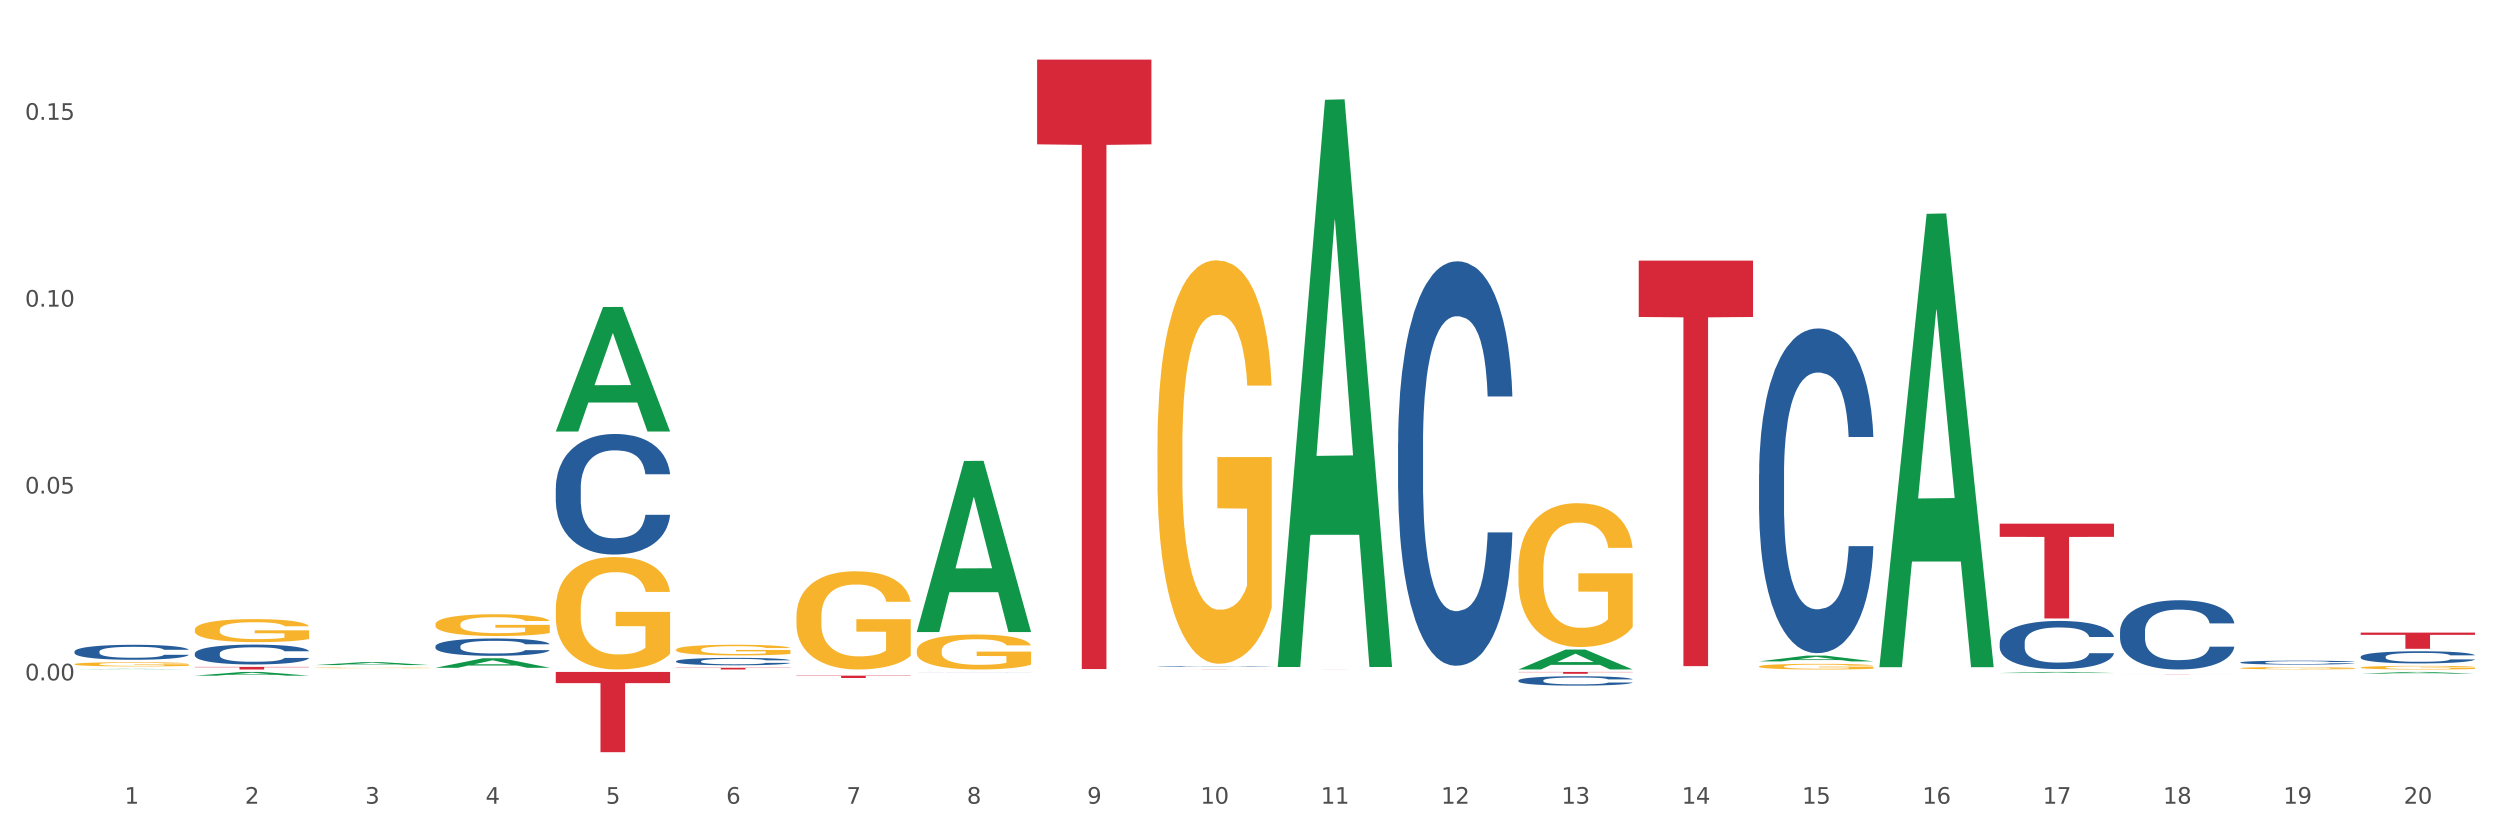 <?xml version="1.0" encoding="utf-8" standalone="no"?>
<!DOCTYPE svg PUBLIC "-//W3C//DTD SVG 1.1//EN"
  "http://www.w3.org/Graphics/SVG/1.1/DTD/svg11.dtd">
<svg xmlns:xlink="http://www.w3.org/1999/xlink" width="1080pt" height="360pt" viewBox="0 0 1080 360" xmlns="http://www.w3.org/2000/svg" version="1.1">
 <rect x="0" y="0" width="1080" height="360" fill="#333333" stroke="none"/>
 <defs>
  <style type="text/css">*{stroke-linejoin: round; stroke-linecap: butt}</style>
 </defs>
 <g id="figure_1">
  <g id="patch_1">
   <path d="M 0 360 
L 1080 360 
L 1080 0 
L 0 0 
z
" style="fill: #ffffff; stroke: #ffffff; stroke-linejoin: miter"/>
  </g>
  <g id="axes_1">
   <g id="matplotlib.axis_1">
    <g id="xtick_1">
     <g id="text_1">
      <!-- 1 -->
      <g style="fill: #4d4d4d" transform="translate(53.812 347.204) scale(0.096 -0.096)">
       <defs>
        <path id="DejaVuSans-31" d="M 794 531 
L 1825 531 
L 1825 4091 
L 703 3866 
L 703 4441 
L 1819 4666 
L 2450 4666 
L 2450 531 
L 3481 531 
L 3481 0 
L 794 0 
L 794 531 
z
" transform="scale(0.016)"/>
       </defs>
       <use xlink:href="#DejaVuSans-31"/>
      </g>
     </g>
    </g>
    <g id="xtick_2">
     <g id="text_2">
      <!-- 2 -->
      <g style="fill: #4d4d4d" transform="translate(105.793 347.204) scale(0.096 -0.096)">
       <defs>
        <path id="DejaVuSans-32" d="M 1228 531 
L 3431 531 
L 3431 0 
L 469 0 
L 469 531 
Q 828 903 1448 1529 
Q 2069 2156 2228 2338 
Q 2531 2678 2651 2914 
Q 2772 3150 2772 3378 
Q 2772 3750 2511 3984 
Q 2250 4219 1831 4219 
Q 1534 4219 1204 4116 
Q 875 4013 500 3803 
L 500 4441 
Q 881 4594 1212 4672 
Q 1544 4750 1819 4750 
Q 2544 4750 2975 4387 
Q 3406 4025 3406 3419 
Q 3406 3131 3298 2873 
Q 3191 2616 2906 2266 
Q 2828 2175 2409 1742 
Q 1991 1309 1228 531 
z
" transform="scale(0.016)"/>
       </defs>
       <use xlink:href="#DejaVuSans-32"/>
      </g>
     </g>
    </g>
    <g id="xtick_3">
     <g id="text_3">
      <!-- 3 -->
      <g style="fill: #4d4d4d" transform="translate(157.774 347.204) scale(0.096 -0.096)">
       <defs>
        <path id="DejaVuSans-33" d="M 2597 2516 
Q 3050 2419 3304 2112 
Q 3559 1806 3559 1356 
Q 3559 666 3084 287 
Q 2609 -91 1734 -91 
Q 1441 -91 1130 -33 
Q 819 25 488 141 
L 488 750 
Q 750 597 1062 519 
Q 1375 441 1716 441 
Q 2309 441 2620 675 
Q 2931 909 2931 1356 
Q 2931 1769 2642 2001 
Q 2353 2234 1838 2234 
L 1294 2234 
L 1294 2753 
L 1863 2753 
Q 2328 2753 2575 2939 
Q 2822 3125 2822 3475 
Q 2822 3834 2567 4026 
Q 2313 4219 1838 4219 
Q 1578 4219 1281 4162 
Q 984 4106 628 3988 
L 628 4550 
Q 988 4650 1302 4700 
Q 1616 4750 1894 4750 
Q 2613 4750 3031 4423 
Q 3450 4097 3450 3541 
Q 3450 3153 3228 2886 
Q 3006 2619 2597 2516 
z
" transform="scale(0.016)"/>
       </defs>
       <use xlink:href="#DejaVuSans-33"/>
      </g>
     </g>
    </g>
    <g id="xtick_4">
     <g id="text_4">
      <!-- 4 -->
      <g style="fill: #4d4d4d" transform="translate(209.756 347.204) scale(0.096 -0.096)">
       <defs>
        <path id="DejaVuSans-34" d="M 2419 4116 
L 825 1625 
L 2419 1625 
L 2419 4116 
z
M 2253 4666 
L 3047 4666 
L 3047 1625 
L 3713 1625 
L 3713 1100 
L 3047 1100 
L 3047 0 
L 2419 0 
L 2419 1100 
L 313 1100 
L 313 1709 
L 2253 4666 
z
" transform="scale(0.016)"/>
       </defs>
       <use xlink:href="#DejaVuSans-34"/>
      </g>
     </g>
    </g>
    <g id="xtick_5">
     <g id="text_5">
      <!-- 5 -->
      <g style="fill: #4d4d4d" transform="translate(261.737 347.204) scale(0.096 -0.096)">
       <defs>
        <path id="DejaVuSans-35" d="M 691 4666 
L 3169 4666 
L 3169 4134 
L 1269 4134 
L 1269 2991 
Q 1406 3038 1543 3061 
Q 1681 3084 1819 3084 
Q 2600 3084 3056 2656 
Q 3513 2228 3513 1497 
Q 3513 744 3044 326 
Q 2575 -91 1722 -91 
Q 1428 -91 1123 -41 
Q 819 9 494 109 
L 494 744 
Q 775 591 1075 516 
Q 1375 441 1709 441 
Q 2250 441 2565 725 
Q 2881 1009 2881 1497 
Q 2881 1984 2565 2268 
Q 2250 2553 1709 2553 
Q 1456 2553 1204 2497 
Q 953 2441 691 2322 
L 691 4666 
z
" transform="scale(0.016)"/>
       </defs>
       <use xlink:href="#DejaVuSans-35"/>
      </g>
     </g>
    </g>
    <g id="xtick_6">
     <g id="text_6">
      <!-- 6 -->
      <g style="fill: #4d4d4d" transform="translate(313.718 347.204) scale(0.096 -0.096)">
       <defs>
        <path id="DejaVuSans-36" d="M 2113 2584 
Q 1688 2584 1439 2293 
Q 1191 2003 1191 1497 
Q 1191 994 1439 701 
Q 1688 409 2113 409 
Q 2538 409 2786 701 
Q 3034 994 3034 1497 
Q 3034 2003 2786 2293 
Q 2538 2584 2113 2584 
z
M 3366 4563 
L 3366 3988 
Q 3128 4100 2886 4159 
Q 2644 4219 2406 4219 
Q 1781 4219 1451 3797 
Q 1122 3375 1075 2522 
Q 1259 2794 1537 2939 
Q 1816 3084 2150 3084 
Q 2853 3084 3261 2657 
Q 3669 2231 3669 1497 
Q 3669 778 3244 343 
Q 2819 -91 2113 -91 
Q 1303 -91 875 529 
Q 447 1150 447 2328 
Q 447 3434 972 4092 
Q 1497 4750 2381 4750 
Q 2619 4750 2861 4703 
Q 3103 4656 3366 4563 
z
" transform="scale(0.016)"/>
       </defs>
       <use xlink:href="#DejaVuSans-36"/>
      </g>
     </g>
    </g>
    <g id="xtick_7">
     <g id="text_7">
      <!-- 7 -->
      <g style="fill: #4d4d4d" transform="translate(365.699 347.204) scale(0.096 -0.096)">
       <defs>
        <path id="DejaVuSans-37" d="M 525 4666 
L 3525 4666 
L 3525 4397 
L 1831 0 
L 1172 0 
L 2766 4134 
L 525 4134 
L 525 4666 
z
" transform="scale(0.016)"/>
       </defs>
       <use xlink:href="#DejaVuSans-37"/>
      </g>
     </g>
    </g>
    <g id="xtick_8">
     <g id="text_8">
      <!-- 8 -->
      <g style="fill: #4d4d4d" transform="translate(417.68 347.204) scale(0.096 -0.096)">
       <defs>
        <path id="DejaVuSans-38" d="M 2034 2216 
Q 1584 2216 1326 1975 
Q 1069 1734 1069 1313 
Q 1069 891 1326 650 
Q 1584 409 2034 409 
Q 2484 409 2743 651 
Q 3003 894 3003 1313 
Q 3003 1734 2745 1975 
Q 2488 2216 2034 2216 
z
M 1403 2484 
Q 997 2584 770 2862 
Q 544 3141 544 3541 
Q 544 4100 942 4425 
Q 1341 4750 2034 4750 
Q 2731 4750 3128 4425 
Q 3525 4100 3525 3541 
Q 3525 3141 3298 2862 
Q 3072 2584 2669 2484 
Q 3125 2378 3379 2068 
Q 3634 1759 3634 1313 
Q 3634 634 3220 271 
Q 2806 -91 2034 -91 
Q 1263 -91 848 271 
Q 434 634 434 1313 
Q 434 1759 690 2068 
Q 947 2378 1403 2484 
z
M 1172 3481 
Q 1172 3119 1398 2916 
Q 1625 2713 2034 2713 
Q 2441 2713 2670 2916 
Q 2900 3119 2900 3481 
Q 2900 3844 2670 4047 
Q 2441 4250 2034 4250 
Q 1625 4250 1398 4047 
Q 1172 3844 1172 3481 
z
" transform="scale(0.016)"/>
       </defs>
       <use xlink:href="#DejaVuSans-38"/>
      </g>
     </g>
    </g>
    <g id="xtick_9">
     <g id="text_9">
      <!-- 9 -->
      <g style="fill: #4d4d4d" transform="translate(469.662 347.204) scale(0.096 -0.096)">
       <defs>
        <path id="DejaVuSans-39" d="M 703 97 
L 703 672 
Q 941 559 1184 500 
Q 1428 441 1663 441 
Q 2288 441 2617 861 
Q 2947 1281 2994 2138 
Q 2813 1869 2534 1725 
Q 2256 1581 1919 1581 
Q 1219 1581 811 2004 
Q 403 2428 403 3163 
Q 403 3881 828 4315 
Q 1253 4750 1959 4750 
Q 2769 4750 3195 4129 
Q 3622 3509 3622 2328 
Q 3622 1225 3098 567 
Q 2575 -91 1691 -91 
Q 1453 -91 1209 -44 
Q 966 3 703 97 
z
M 1959 2075 
Q 2384 2075 2632 2365 
Q 2881 2656 2881 3163 
Q 2881 3666 2632 3958 
Q 2384 4250 1959 4250 
Q 1534 4250 1286 3958 
Q 1038 3666 1038 3163 
Q 1038 2656 1286 2365 
Q 1534 2075 1959 2075 
z
" transform="scale(0.016)"/>
       </defs>
       <use xlink:href="#DejaVuSans-39"/>
      </g>
     </g>
    </g>
    <g id="xtick_10">
     <g id="text_10">
      <!-- 10 -->
      <g style="fill: #4d4d4d" transform="translate(518.589 347.204) scale(0.096 -0.096)">
       <defs>
        <path id="DejaVuSans-30" d="M 2034 4250 
Q 1547 4250 1301 3770 
Q 1056 3291 1056 2328 
Q 1056 1369 1301 889 
Q 1547 409 2034 409 
Q 2525 409 2770 889 
Q 3016 1369 3016 2328 
Q 3016 3291 2770 3770 
Q 2525 4250 2034 4250 
z
M 2034 4750 
Q 2819 4750 3233 4129 
Q 3647 3509 3647 2328 
Q 3647 1150 3233 529 
Q 2819 -91 2034 -91 
Q 1250 -91 836 529 
Q 422 1150 422 2328 
Q 422 3509 836 4129 
Q 1250 4750 2034 4750 
z
" transform="scale(0.016)"/>
       </defs>
       <use xlink:href="#DejaVuSans-31"/>
       <use xlink:href="#DejaVuSans-30" transform="translate(63.623 0)"/>
      </g>
     </g>
    </g>
    <g id="xtick_11">
     <g id="text_11">
      <!-- 11 -->
      <g style="fill: #4d4d4d" transform="translate(570.57 347.204) scale(0.096 -0.096)">
       <use xlink:href="#DejaVuSans-31"/>
       <use xlink:href="#DejaVuSans-31" transform="translate(63.623 0)"/>
      </g>
     </g>
    </g>
    <g id="xtick_12">
     <g id="text_12">
      <!-- 12 -->
      <g style="fill: #4d4d4d" transform="translate(622.551 347.204) scale(0.096 -0.096)">
       <use xlink:href="#DejaVuSans-31"/>
       <use xlink:href="#DejaVuSans-32" transform="translate(63.623 0)"/>
      </g>
     </g>
    </g>
    <g id="xtick_13">
     <g id="text_13">
      <!-- 13 -->
      <g style="fill: #4d4d4d" transform="translate(674.533 347.204) scale(0.096 -0.096)">
       <use xlink:href="#DejaVuSans-31"/>
       <use xlink:href="#DejaVuSans-33" transform="translate(63.623 0)"/>
      </g>
     </g>
    </g>
    <g id="xtick_14">
     <g id="text_14">
      <!-- 14 -->
      <g style="fill: #4d4d4d" transform="translate(726.514 347.204) scale(0.096 -0.096)">
       <use xlink:href="#DejaVuSans-31"/>
       <use xlink:href="#DejaVuSans-34" transform="translate(63.623 0)"/>
      </g>
     </g>
    </g>
    <g id="xtick_15">
     <g id="text_15">
      <!-- 15 -->
      <g style="fill: #4d4d4d" transform="translate(778.495 347.204) scale(0.096 -0.096)">
       <use xlink:href="#DejaVuSans-31"/>
       <use xlink:href="#DejaVuSans-35" transform="translate(63.623 0)"/>
      </g>
     </g>
    </g>
    <g id="xtick_16">
     <g id="text_16">
      <!-- 16 -->
      <g style="fill: #4d4d4d" transform="translate(830.476 347.204) scale(0.096 -0.096)">
       <use xlink:href="#DejaVuSans-31"/>
       <use xlink:href="#DejaVuSans-36" transform="translate(63.623 0)"/>
      </g>
     </g>
    </g>
    <g id="xtick_17">
     <g id="text_17">
      <!-- 17 -->
      <g style="fill: #4d4d4d" transform="translate(882.457 347.204) scale(0.096 -0.096)">
       <use xlink:href="#DejaVuSans-31"/>
       <use xlink:href="#DejaVuSans-37" transform="translate(63.623 0)"/>
      </g>
     </g>
    </g>
    <g id="xtick_18">
     <g id="text_18">
      <!-- 18 -->
      <g style="fill: #4d4d4d" transform="translate(934.439 347.204) scale(0.096 -0.096)">
       <use xlink:href="#DejaVuSans-31"/>
       <use xlink:href="#DejaVuSans-38" transform="translate(63.623 0)"/>
      </g>
     </g>
    </g>
    <g id="xtick_19">
     <g id="text_19">
      <!-- 19 -->
      <g style="fill: #4d4d4d" transform="translate(986.42 347.204) scale(0.096 -0.096)">
       <use xlink:href="#DejaVuSans-31"/>
       <use xlink:href="#DejaVuSans-39" transform="translate(63.623 0)"/>
      </g>
     </g>
    </g>
    <g id="xtick_20">
     <g id="text_20">
      <!-- 20 -->
      <g style="fill: #4d4d4d" transform="translate(1038.401 347.204) scale(0.096 -0.096)">
       <use xlink:href="#DejaVuSans-32"/>
       <use xlink:href="#DejaVuSans-30" transform="translate(63.623 0)"/>
      </g>
     </g>
    </g>
    <g id="xtick_21"/>
    <g id="xtick_22"/>
    <g id="xtick_23"/>
    <g id="xtick_24"/>
    <g id="xtick_25"/>
    <g id="xtick_26"/>
    <g id="xtick_27"/>
    <g id="xtick_28"/>
    <g id="xtick_29"/>
    <g id="xtick_30"/>
    <g id="xtick_31"/>
    <g id="xtick_32"/>
    <g id="xtick_33"/>
    <g id="xtick_34"/>
    <g id="xtick_35"/>
    <g id="xtick_36"/>
    <g id="xtick_37"/>
    <g id="xtick_38"/>
    <g id="xtick_39"/>
   </g>
   <g id="matplotlib.axis_2">
    <g id="ytick_1">
     <g id="text_21">
      <!-- 0.00 -->
      <g style="fill: #4d4d4d" transform="translate(10.8 293.927) scale(0.096 -0.096)">
       <defs>
        <path id="DejaVuSans-2e" d="M 684 794 
L 1344 794 
L 1344 0 
L 684 0 
L 684 794 
z
" transform="scale(0.016)"/>
       </defs>
       <use xlink:href="#DejaVuSans-30"/>
       <use xlink:href="#DejaVuSans-2e" transform="translate(63.623 0)"/>
       <use xlink:href="#DejaVuSans-30" transform="translate(95.41 0)"/>
       <use xlink:href="#DejaVuSans-30" transform="translate(159.033 0)"/>
      </g>
     </g>
    </g>
    <g id="ytick_2">
     <g id="text_22">
      <!-- 0.05 -->
      <g style="fill: #4d4d4d" transform="translate(10.8 213.2) scale(0.096 -0.096)">
       <use xlink:href="#DejaVuSans-30"/>
       <use xlink:href="#DejaVuSans-2e" transform="translate(63.623 0)"/>
       <use xlink:href="#DejaVuSans-30" transform="translate(95.41 0)"/>
       <use xlink:href="#DejaVuSans-35" transform="translate(159.033 0)"/>
      </g>
     </g>
    </g>
    <g id="ytick_3">
     <g id="text_23">
      <!-- 0.10 -->
      <g style="fill: #4d4d4d" transform="translate(10.8 132.473) scale(0.096 -0.096)">
       <use xlink:href="#DejaVuSans-30"/>
       <use xlink:href="#DejaVuSans-2e" transform="translate(63.623 0)"/>
       <use xlink:href="#DejaVuSans-31" transform="translate(95.41 0)"/>
       <use xlink:href="#DejaVuSans-30" transform="translate(159.033 0)"/>
      </g>
     </g>
    </g>
    <g id="ytick_4">
     <g id="text_24">
      <!-- 0.15 -->
      <g style="fill: #4d4d4d" transform="translate(10.8 51.746) scale(0.096 -0.096)">
       <use xlink:href="#DejaVuSans-30"/>
       <use xlink:href="#DejaVuSans-2e" transform="translate(63.623 0)"/>
       <use xlink:href="#DejaVuSans-31" transform="translate(95.41 0)"/>
       <use xlink:href="#DejaVuSans-35" transform="translate(159.033 0)"/>
      </g>
     </g>
    </g>
    <g id="ytick_5"/>
    <g id="ytick_6"/>
    <g id="ytick_7"/>
    <g id="ytick_8"/>
   </g>
   <g id="PolyCollection_1">
    <path d="M 32.175 289.098 
L 32.226 289.098 
L 52.59 288.953 
L 61.041 288.953 
L 81.557 289.098 
L 71.783 289.098 
L 67.353 289.064 
L 46.328 289.064 
L 46.175 289.065 
L 41.899 289.098 
L 32.175 289.098 
L 32.175 289.098 
L 48.975 289.044 
L 64.706 289.044 
L 56.917 288.984 
L 56.815 288.983 
L 56.713 288.984 
L 48.924 289.044 
L 48.975 289.044 
L 32.175 289.098 
z
" clip-path="url(#p26c2c482f8)" style="fill: #109648"/>
    <path d="M 863.874 290.75 
L 863.925 290.75 
L 884.289 290.28 
L 892.74 290.28 
L 913.256 290.751 
L 903.482 290.751 
L 899.053 290.641 
L 878.027 290.641 
L 877.874 290.643 
L 873.598 290.751 
L 863.874 290.751 
L 863.874 290.75 
L 880.674 290.576 
L 896.405 290.575 
L 888.616 290.38 
L 888.514 290.379 
L 888.413 290.381 
L 880.623 290.575 
L 880.674 290.576 
L 863.874 290.75 
z
" clip-path="url(#p26c2c482f8)" style="fill: #109648"/>
    <path d="M 1019.818 291.034 
L 1019.869 291.033 
L 1040.233 290.28 
L 1048.684 290.28 
L 1069.2 291.035 
L 1059.425 291.035 
L 1054.996 290.859 
L 1033.971 290.859 
L 1033.818 290.862 
L 1029.542 291.035 
L 1019.818 291.035 
L 1019.818 291.034 
L 1036.618 290.754 
L 1052.349 290.753 
L 1044.56 290.441 
L 1044.458 290.439 
L 1044.356 290.441 
L 1036.567 290.753 
L 1036.618 290.754 
L 1019.818 291.034 
z
" clip-path="url(#p26c2c482f8)" style="fill: #109648"/>
    <path d="M 292.081 288.473 
L 341.463 288.473 
L 341.463 288.577 
L 322.038 288.578 
L 322.038 289.222 
L 311.389 289.222 
L 311.389 288.578 
L 292.081 288.577 
L 292.081 288.474 
L 292.081 288.473 
z
" clip-path="url(#p26c2c482f8)" style="fill: #d62839"/>
    <path d="M 500.006 289.162 
L 549.388 289.162 
L 549.388 289.17 
L 529.963 289.17 
L 529.963 289.222 
L 519.314 289.222 
L 519.314 289.17 
L 500.006 289.17 
L 500.006 289.162 
L 500.006 289.162 
z
" clip-path="url(#p26c2c482f8)" style="fill: #d62839"/>
    <path d="M 448.025 25.759 
L 497.407 25.759 
L 497.407 62.347 
L 477.982 62.594 
L 477.982 289.042 
L 467.333 289.042 
L 467.333 62.594 
L 448.025 62.347 
L 448.025 26.007 
L 448.025 25.759 
z
" clip-path="url(#p26c2c482f8)" style="fill: #d62839"/>
    <path d="M 344.062 291.876 
L 393.444 291.876 
L 393.444 292.018 
L 374.019 292.019 
L 374.019 292.895 
L 363.37 292.895 
L 363.37 292.019 
L 344.062 292.018 
L 344.062 291.877 
L 344.062 291.876 
z
" clip-path="url(#p26c2c482f8)" style="fill: #d62839"/>
    <path d="M 707.931 112.585 
L 757.313 112.585 
L 757.313 136.928 
L 737.888 137.093 
L 737.888 287.762 
L 727.239 287.762 
L 727.239 137.093 
L 707.931 136.928 
L 707.931 112.749 
L 707.931 112.585 
z
" clip-path="url(#p26c2c482f8)" style="fill: #d62839"/>
    <path d="M 240.1 290.28 
L 289.482 290.28 
L 289.482 295.098 
L 270.057 295.13 
L 270.057 324.95 
L 259.408 324.95 
L 259.408 295.13 
L 240.1 295.098 
L 240.1 290.312 
L 240.1 290.28 
z
" clip-path="url(#p26c2c482f8)" style="fill: #d62839"/>
    <path d="M 84.156 288.098 
L 133.538 288.098 
L 133.538 288.255 
L 114.113 288.256 
L 114.113 289.222 
L 103.464 289.222 
L 103.464 288.256 
L 84.156 288.255 
L 84.156 288.1 
L 84.156 288.098 
z
" clip-path="url(#p26c2c482f8)" style="fill: #d62839"/>
    <path d="M 655.949 290.28 
L 705.332 290.28 
L 705.332 290.39 
L 685.906 290.391 
L 685.906 291.075 
L 675.258 291.075 
L 675.258 290.391 
L 655.949 290.39 
L 655.949 290.28 
L 655.949 290.28 
z
" clip-path="url(#p26c2c482f8)" style="fill: #d62839"/>
    <path d="M 863.874 226.227 
L 913.256 226.227 
L 913.256 231.919 
L 893.831 231.957 
L 893.831 267.185 
L 883.182 267.185 
L 883.182 231.957 
L 863.874 231.919 
L 863.874 226.265 
L 863.874 226.227 
z
" clip-path="url(#p26c2c482f8)" style="fill: #d62839"/>
    <path d="M 551.987 289.198 
L 601.369 289.198 
L 601.369 289.201 
L 581.944 289.201 
L 581.944 289.222 
L 571.295 289.222 
L 571.295 289.201 
L 551.987 289.201 
L 551.987 289.198 
L 551.987 289.198 
z
" clip-path="url(#p26c2c482f8)" style="fill: #d62839"/>
    <path d="M 1019.818 288.377 
L 1019.876 288.375 
L 1019.876 288.324 
L 1019.993 288.279 
L 1020.576 288.172 
L 1021.45 288.083 
L 1022.092 288.035 
L 1022.733 287.997 
L 1023.491 287.958 
L 1024.424 287.918 
L 1026.115 287.859 
L 1027.164 287.829 
L 1028.447 287.797 
L 1030.779 287.751 
L 1032.469 287.726 
L 1034.219 287.704 
L 1037.075 287.678 
L 1038.941 287.667 
L 1040.923 287.658 
L 1043.314 287.652 
L 1045.121 287.651 
L 1049.086 287.655 
L 1052.467 287.668 
L 1054.1 287.678 
L 1056.199 287.695 
L 1057.306 287.707 
L 1059.114 287.73 
L 1060.979 287.76 
L 1062.262 287.786 
L 1064.186 287.835 
L 1065.644 287.883 
L 1066.985 287.944 
L 1067.684 287.985 
L 1068.209 288.024 
L 1068.675 288.068 
L 1069.142 288.139 
L 1058.647 288.139 
L 1058.239 288.088 
L 1057.598 288.041 
L 1056.665 287.995 
L 1055.849 287.967 
L 1054.449 287.931 
L 1053.167 287.908 
L 1051.826 287.891 
L 1050.193 287.876 
L 1048.911 287.869 
L 1047.103 287.863 
L 1043.547 287.865 
L 1041.157 287.876 
L 1039.524 287.891 
L 1038.475 287.903 
L 1037.542 287.918 
L 1036.492 287.938 
L 1035.268 287.968 
L 1034.393 287.995 
L 1033.519 288.03 
L 1032.819 288.064 
L 1032.178 288.104 
L 1031.653 288.147 
L 1031.245 288.192 
L 1030.895 288.246 
L 1030.604 288.337 
L 1030.604 288.533 
L 1030.72 288.578 
L 1031.012 288.636 
L 1031.362 288.681 
L 1031.945 288.734 
L 1032.469 288.77 
L 1033.461 288.821 
L 1034.568 288.864 
L 1035.443 288.892 
L 1036.317 288.915 
L 1037.833 288.946 
L 1039.524 288.972 
L 1040.982 288.988 
L 1042.964 289.002 
L 1044.305 289.008 
L 1045.471 289.011 
L 1048.328 289.011 
L 1050.368 289.006 
L 1052.642 288.996 
L 1054.391 288.983 
L 1055.849 288.968 
L 1057.481 288.942 
L 1058.531 288.917 
L 1058.531 288.618 
L 1045.704 288.616 
L 1045.704 288.417 
L 1069.2 288.417 
L 1069.2 289.002 
L 1068.209 289.032 
L 1067.101 289.059 
L 1065.935 289.084 
L 1064.186 289.114 
L 1062.087 289.143 
L 1060.221 289.163 
L 1058.239 289.18 
L 1055.907 289.196 
L 1052.875 289.21 
L 1051.01 289.216 
L 1048.678 289.22 
L 1045.937 289.222 
L 1043.547 289.219 
L 1041.215 289.212 
L 1038.766 289.199 
L 1036.376 289.18 
L 1034.568 289.161 
L 1032.761 289.138 
L 1030.837 289.108 
L 1029.321 289.08 
L 1028.155 289.054 
L 1026.872 289.021 
L 1025.473 288.978 
L 1024.424 288.939 
L 1023.491 288.899 
L 1022.5 288.847 
L 1021.8 288.803 
L 1021.101 288.747 
L 1020.692 288.705 
L 1020.226 288.641 
L 1019.876 288.55 
L 1019.818 288.377 
z
" clip-path="url(#p26c2c482f8)" style="fill: #f7b32b"/>
    <path d="M 967.837 288.626 
L 967.895 288.625 
L 967.895 288.592 
L 968.012 288.564 
L 968.595 288.495 
L 969.469 288.438 
L 970.11 288.407 
L 970.752 288.383 
L 971.51 288.358 
L 972.443 288.332 
L 974.133 288.294 
L 975.183 288.275 
L 976.465 288.255 
L 978.798 288.225 
L 980.488 288.209 
L 982.237 288.195 
L 985.094 288.178 
L 986.96 288.171 
L 988.942 288.165 
L 991.333 288.162 
L 993.14 288.161 
L 997.104 288.164 
L 1000.486 288.172 
L 1002.118 288.178 
L 1004.217 288.189 
L 1005.325 288.197 
L 1007.132 288.211 
L 1008.998 288.231 
L 1010.281 288.247 
L 1012.205 288.279 
L 1013.662 288.31 
L 1015.003 288.349 
L 1015.703 288.375 
L 1016.228 288.4 
L 1016.694 288.429 
L 1017.16 288.474 
L 1006.666 288.474 
L 1006.258 288.441 
L 1005.617 288.411 
L 1004.684 288.382 
L 1003.868 288.363 
L 1002.468 288.34 
L 1001.186 288.326 
L 999.845 288.314 
L 998.212 288.305 
L 996.93 288.301 
L 995.122 288.297 
L 991.566 288.298 
L 989.175 288.305 
L 987.543 288.314 
L 986.493 288.323 
L 985.561 288.332 
L 984.511 288.345 
L 983.287 288.364 
L 982.412 288.382 
L 981.538 288.404 
L 980.838 288.426 
L 980.197 288.452 
L 979.672 288.479 
L 979.264 288.508 
L 978.914 288.543 
L 978.623 288.601 
L 978.623 288.727 
L 978.739 288.755 
L 979.031 288.793 
L 979.381 288.821 
L 979.964 288.856 
L 980.488 288.879 
L 981.479 288.912 
L 982.587 288.939 
L 983.462 288.957 
L 984.336 288.971 
L 985.852 288.992 
L 987.543 289.008 
L 989 289.018 
L 990.983 289.028 
L 992.324 289.031 
L 993.49 289.033 
L 996.347 289.033 
L 998.387 289.03 
L 1000.661 289.024 
L 1002.41 289.016 
L 1003.868 289.006 
L 1005.5 288.989 
L 1006.549 288.973 
L 1006.549 288.781 
L 993.723 288.78 
L 993.723 288.652 
L 1017.219 288.652 
L 1017.219 289.028 
L 1016.228 289.047 
L 1015.12 289.064 
L 1013.954 289.08 
L 1012.205 289.099 
L 1010.106 289.118 
L 1008.24 289.131 
L 1006.258 289.142 
L 1003.926 289.152 
L 1000.894 289.161 
L 999.028 289.165 
L 996.696 289.167 
L 993.956 289.168 
L 991.566 289.167 
L 989.234 289.162 
L 986.785 289.154 
L 984.395 289.142 
L 982.587 289.13 
L 980.78 289.115 
L 978.856 289.096 
L 977.34 289.077 
L 976.174 289.061 
L 974.891 289.04 
L 973.492 289.012 
L 972.443 288.987 
L 971.51 288.961 
L 970.519 288.928 
L 969.819 288.9 
L 969.119 288.864 
L 968.711 288.837 
L 968.245 288.796 
L 967.895 288.738 
L 967.837 288.626 
z
" clip-path="url(#p26c2c482f8)" style="fill: #f7b32b"/>
    <path d="M 759.912 287.906 
L 759.97 287.904 
L 759.97 287.824 
L 760.087 287.755 
L 760.67 287.587 
L 761.544 287.449 
L 762.186 287.375 
L 762.827 287.315 
L 763.585 287.254 
L 764.518 287.192 
L 766.209 287.1 
L 767.258 287.053 
L 768.541 287.004 
L 770.873 286.933 
L 772.563 286.893 
L 774.313 286.859 
L 777.169 286.819 
L 779.035 286.801 
L 781.017 286.788 
L 783.408 286.779 
L 785.215 286.777 
L 789.18 286.783 
L 792.561 286.803 
L 794.194 286.819 
L 796.293 286.846 
L 797.4 286.864 
L 799.208 286.899 
L 801.073 286.946 
L 802.356 286.986 
L 804.28 287.062 
L 805.738 287.138 
L 807.078 287.232 
L 807.778 287.297 
L 808.303 287.357 
L 808.769 287.426 
L 809.236 287.536 
L 798.741 287.536 
L 798.333 287.458 
L 797.692 287.384 
L 796.759 287.312 
L 795.943 287.268 
L 794.543 287.212 
L 793.261 287.176 
L 791.92 287.149 
L 790.287 287.127 
L 789.005 287.116 
L 787.197 287.107 
L 783.641 287.109 
L 781.251 287.127 
L 779.618 287.149 
L 778.569 287.17 
L 777.636 287.192 
L 776.586 287.223 
L 775.362 287.27 
L 774.487 287.312 
L 773.613 287.366 
L 772.913 287.42 
L 772.272 287.482 
L 771.747 287.549 
L 771.339 287.618 
L 770.989 287.703 
L 770.698 287.844 
L 770.698 288.15 
L 770.814 288.219 
L 771.106 288.311 
L 771.456 288.38 
L 772.039 288.462 
L 772.563 288.518 
L 773.555 288.599 
L 774.662 288.666 
L 775.537 288.708 
L 776.411 288.744 
L 777.927 288.793 
L 779.618 288.833 
L 781.076 288.858 
L 783.058 288.88 
L 784.399 288.889 
L 785.565 288.893 
L 788.422 288.893 
L 790.462 288.887 
L 792.736 288.871 
L 794.485 288.851 
L 795.943 288.826 
L 797.575 288.786 
L 798.625 288.748 
L 798.625 288.282 
L 785.798 288.279 
L 785.798 287.969 
L 809.294 287.969 
L 809.294 288.88 
L 808.303 288.927 
L 807.195 288.969 
L 806.029 289.007 
L 804.28 289.054 
L 802.181 289.099 
L 800.315 289.13 
L 798.333 289.157 
L 796.001 289.181 
L 792.969 289.204 
L 791.104 289.213 
L 788.772 289.219 
L 786.031 289.222 
L 783.641 289.217 
L 781.309 289.206 
L 778.86 289.186 
L 776.47 289.157 
L 774.662 289.128 
L 772.855 289.092 
L 770.931 289.045 
L 769.415 289.001 
L 768.249 288.96 
L 766.966 288.909 
L 765.567 288.842 
L 764.518 288.782 
L 763.585 288.719 
L 762.594 288.639 
L 761.894 288.57 
L 761.194 288.482 
L 760.786 288.418 
L 760.32 288.317 
L 759.97 288.177 
L 759.912 287.906 
z
" clip-path="url(#p26c2c482f8)" style="fill: #f7b32b"/>
    <path d="M 396.043 281.097 
L 396.102 281.083 
L 396.102 280.587 
L 396.218 280.159 
L 396.801 279.125 
L 397.676 278.27 
L 398.317 277.814 
L 398.959 277.442 
L 399.716 277.07 
L 400.649 276.683 
L 402.34 276.118 
L 403.39 275.828 
L 404.672 275.525 
L 407.004 275.083 
L 408.695 274.835 
L 410.444 274.628 
L 413.301 274.38 
L 415.167 274.27 
L 417.149 274.187 
L 419.539 274.132 
L 421.347 274.118 
L 425.311 274.159 
L 428.693 274.283 
L 430.325 274.38 
L 432.424 274.545 
L 433.532 274.656 
L 435.339 274.876 
L 437.205 275.166 
L 438.488 275.414 
L 440.412 275.883 
L 441.869 276.352 
L 443.21 276.932 
L 443.91 277.332 
L 444.434 277.704 
L 444.901 278.132 
L 445.367 278.808 
L 434.873 278.808 
L 434.465 278.325 
L 433.823 277.87 
L 432.891 277.428 
L 432.074 277.152 
L 430.675 276.808 
L 429.392 276.587 
L 428.051 276.421 
L 426.419 276.283 
L 425.136 276.214 
L 423.329 276.159 
L 419.773 276.173 
L 417.382 276.283 
L 415.75 276.421 
L 414.7 276.545 
L 413.767 276.683 
L 412.718 276.876 
L 411.494 277.166 
L 410.619 277.428 
L 409.744 277.759 
L 409.045 278.09 
L 408.404 278.477 
L 407.879 278.89 
L 407.471 279.318 
L 407.121 279.842 
L 406.829 280.711 
L 406.829 282.601 
L 406.946 283.028 
L 407.237 283.594 
L 407.587 284.021 
L 408.17 284.532 
L 408.695 284.877 
L 409.686 285.373 
L 410.794 285.787 
L 411.668 286.049 
L 412.543 286.27 
L 414.059 286.573 
L 415.75 286.822 
L 417.207 286.973 
L 419.189 287.111 
L 420.53 287.166 
L 421.696 287.194 
L 424.553 287.194 
L 426.594 287.153 
L 428.868 287.056 
L 430.617 286.932 
L 432.074 286.78 
L 433.707 286.532 
L 434.756 286.297 
L 434.756 283.415 
L 421.93 283.401 
L 421.93 281.483 
L 445.426 281.483 
L 445.426 287.111 
L 444.434 287.401 
L 443.327 287.663 
L 442.161 287.897 
L 440.412 288.187 
L 438.313 288.463 
L 436.447 288.656 
L 434.465 288.822 
L 432.133 288.973 
L 429.101 289.111 
L 427.235 289.166 
L 424.903 289.208 
L 422.163 289.222 
L 419.773 289.194 
L 417.44 289.125 
L 414.992 289.001 
L 412.601 288.822 
L 410.794 288.642 
L 408.987 288.422 
L 407.063 288.132 
L 405.547 287.856 
L 404.381 287.608 
L 403.098 287.29 
L 401.699 286.877 
L 400.649 286.504 
L 399.716 286.118 
L 398.725 285.621 
L 398.026 285.194 
L 397.326 284.656 
L 396.918 284.256 
L 396.452 283.635 
L 396.102 282.766 
L 396.043 281.097 
z
" clip-path="url(#p26c2c482f8)" style="fill: #f7b32b"/>
    <path d="M 500.006 192.994 
L 500.064 192.835 
L 500.064 187.104 
L 500.181 182.169 
L 500.764 170.229 
L 501.638 160.359 
L 502.28 155.106 
L 502.921 150.808 
L 503.679 146.51 
L 504.612 142.052 
L 506.302 135.526 
L 507.352 132.183 
L 508.635 128.68 
L 510.967 123.586 
L 512.657 120.721 
L 514.407 118.333 
L 517.263 115.467 
L 519.129 114.194 
L 521.111 113.239 
L 523.502 112.602 
L 525.309 112.443 
L 529.274 112.92 
L 532.655 114.353 
L 534.288 115.467 
L 536.387 117.378 
L 537.494 118.651 
L 539.302 121.198 
L 541.167 124.541 
L 542.45 127.407 
L 544.374 132.819 
L 545.832 138.232 
L 547.172 144.918 
L 547.872 149.534 
L 548.397 153.833 
L 548.863 158.768 
L 549.33 166.568 
L 538.835 166.568 
L 538.427 160.996 
L 537.786 155.743 
L 536.853 150.649 
L 536.037 147.465 
L 534.637 143.485 
L 533.355 140.938 
L 532.014 139.028 
L 530.381 137.436 
L 529.099 136.64 
L 527.291 136.003 
L 523.735 136.162 
L 521.345 137.436 
L 519.712 139.028 
L 518.663 140.46 
L 517.73 142.052 
L 516.68 144.281 
L 515.456 147.624 
L 514.581 150.649 
L 513.707 154.469 
L 513.007 158.29 
L 512.366 162.747 
L 511.841 167.523 
L 511.433 172.458 
L 511.083 178.507 
L 510.792 188.536 
L 510.792 210.346 
L 510.908 215.281 
L 511.2 221.807 
L 511.55 226.742 
L 512.133 232.633 
L 512.657 236.612 
L 513.649 242.343 
L 514.756 247.119 
L 515.631 250.144 
L 516.505 252.691 
L 518.021 256.193 
L 519.712 259.058 
L 521.17 260.809 
L 523.152 262.401 
L 524.493 263.038 
L 525.659 263.357 
L 528.516 263.357 
L 530.556 262.879 
L 532.83 261.765 
L 534.579 260.332 
L 536.037 258.581 
L 537.669 255.715 
L 538.719 253.009 
L 538.719 219.738 
L 525.892 219.579 
L 525.892 197.451 
L 549.388 197.451 
L 549.388 262.401 
L 548.397 265.744 
L 547.289 268.769 
L 546.123 271.475 
L 544.374 274.818 
L 542.275 278.002 
L 540.409 280.231 
L 538.427 282.141 
L 536.095 283.892 
L 533.063 285.484 
L 531.198 286.121 
L 528.866 286.599 
L 526.125 286.758 
L 523.735 286.439 
L 521.403 285.643 
L 518.954 284.211 
L 516.564 282.141 
L 514.756 280.072 
L 512.949 277.525 
L 511.025 274.182 
L 509.509 270.998 
L 508.343 268.132 
L 507.06 264.471 
L 505.661 259.695 
L 504.612 255.397 
L 503.679 250.94 
L 502.688 245.209 
L 501.988 240.274 
L 501.288 234.065 
L 500.88 229.449 
L 500.414 222.285 
L 500.064 212.256 
L 500.006 192.994 
z
" clip-path="url(#p26c2c482f8)" style="fill: #f7b32b"/>
    <path d="M 655.949 246.091 
L 656.008 246.034 
L 656.008 243.991 
L 656.124 242.231 
L 656.707 237.974 
L 657.582 234.454 
L 658.223 232.581 
L 658.865 231.048 
L 659.622 229.515 
L 660.555 227.926 
L 662.246 225.598 
L 663.296 224.406 
L 664.578 223.158 
L 666.91 221.341 
L 668.601 220.319 
L 670.35 219.468 
L 673.207 218.446 
L 675.073 217.992 
L 677.055 217.651 
L 679.445 217.424 
L 681.253 217.367 
L 685.217 217.538 
L 688.599 218.049 
L 690.231 218.446 
L 692.33 219.127 
L 693.438 219.581 
L 695.245 220.49 
L 697.111 221.682 
L 698.394 222.703 
L 700.318 224.633 
L 701.775 226.564 
L 703.116 228.948 
L 703.816 230.594 
L 704.34 232.127 
L 704.807 233.886 
L 705.273 236.668 
L 694.779 236.668 
L 694.371 234.681 
L 693.729 232.808 
L 692.797 230.991 
L 691.98 229.856 
L 690.581 228.437 
L 689.298 227.529 
L 687.957 226.847 
L 686.325 226.28 
L 685.042 225.996 
L 683.235 225.769 
L 679.679 225.826 
L 677.288 226.28 
L 675.656 226.847 
L 674.606 227.358 
L 673.673 227.926 
L 672.624 228.721 
L 671.4 229.913 
L 670.525 230.991 
L 669.651 232.354 
L 668.951 233.716 
L 668.31 235.306 
L 667.785 237.009 
L 667.377 238.768 
L 667.027 240.925 
L 666.735 244.502 
L 666.735 252.279 
L 666.852 254.038 
L 667.143 256.366 
L 667.493 258.126 
L 668.076 260.226 
L 668.601 261.645 
L 669.592 263.689 
L 670.7 265.392 
L 671.574 266.47 
L 672.449 267.379 
L 673.965 268.627 
L 675.656 269.649 
L 677.113 270.274 
L 679.095 270.841 
L 680.436 271.068 
L 681.602 271.182 
L 684.459 271.182 
L 686.5 271.012 
L 688.774 270.614 
L 690.523 270.103 
L 691.98 269.479 
L 693.613 268.457 
L 694.662 267.492 
L 694.662 255.628 
L 681.836 255.571 
L 681.836 247.681 
L 705.332 247.681 
L 705.332 270.841 
L 704.34 272.033 
L 703.233 273.112 
L 702.067 274.077 
L 700.318 275.269 
L 698.219 276.404 
L 696.353 277.199 
L 694.371 277.88 
L 692.039 278.505 
L 689.007 279.072 
L 687.141 279.3 
L 684.809 279.47 
L 682.069 279.527 
L 679.679 279.413 
L 677.346 279.129 
L 674.898 278.618 
L 672.507 277.88 
L 670.7 277.142 
L 668.893 276.234 
L 666.969 275.042 
L 665.453 273.907 
L 664.287 272.885 
L 663.004 271.579 
L 661.605 269.876 
L 660.555 268.344 
L 659.622 266.754 
L 658.631 264.711 
L 657.932 262.951 
L 657.232 260.737 
L 656.824 259.091 
L 656.358 256.536 
L 656.008 252.96 
L 655.949 246.091 
z
" clip-path="url(#p26c2c482f8)" style="fill: #f7b32b"/>
    <path d="M 32.175 281.456 
L 32.233 281.45 
L 32.233 281.285 
L 32.408 281.06 
L 33.051 280.647 
L 33.868 280.334 
L 35.269 279.968 
L 36.028 279.814 
L 37.02 279.643 
L 39.063 279.365 
L 41.398 279.129 
L 43.032 278.999 
L 44.258 278.916 
L 47.001 278.768 
L 48.577 278.703 
L 50.212 278.65 
L 51.613 278.615 
L 53.948 278.573 
L 55.815 278.556 
L 57.975 278.55 
L 59.785 278.556 
L 62.178 278.579 
L 65.68 278.65 
L 67.023 278.692 
L 68.832 278.762 
L 70.7 278.857 
L 72.218 278.951 
L 73.969 279.087 
L 75.778 279.265 
L 77.53 279.489 
L 78.755 279.696 
L 79.748 279.914 
L 80.623 280.18 
L 81.265 280.47 
L 81.557 280.712 
L 70.875 280.712 
L 70.583 280.493 
L 70 280.257 
L 69.416 280.098 
L 68.774 279.968 
L 67.782 279.82 
L 66.906 279.725 
L 65.447 279.613 
L 64.104 279.542 
L 62.995 279.501 
L 61.653 279.465 
L 58.792 279.43 
L 56.749 279.43 
L 55.465 279.442 
L 53.889 279.471 
L 52.547 279.513 
L 50.971 279.584 
L 49.745 279.66 
L 48.519 279.761 
L 47.819 279.832 
L 46.768 279.962 
L 46.067 280.068 
L 45.133 280.251 
L 44.608 280.381 
L 43.674 280.718 
L 43.266 280.966 
L 43.09 281.137 
L 42.974 281.326 
L 42.974 282.248 
L 43.324 282.661 
L 43.616 282.839 
L 44.083 283.039 
L 44.958 283.299 
L 46.242 283.553 
L 47.585 283.736 
L 48.694 283.849 
L 49.745 283.931 
L 50.795 283.996 
L 52.08 284.055 
L 53.13 284.091 
L 54.706 284.126 
L 56.574 284.144 
L 58.033 284.144 
L 61.01 284.115 
L 62.353 284.085 
L 63.637 284.044 
L 65.038 283.979 
L 66.147 283.908 
L 66.789 283.855 
L 67.84 283.742 
L 68.657 283.624 
L 69.358 283.488 
L 69.825 283.37 
L 70.35 283.193 
L 70.758 282.992 
L 70.875 282.886 
L 81.557 282.886 
L 81.324 283.098 
L 80.915 283.305 
L 80.098 283.583 
L 79.456 283.742 
L 78.463 283.937 
L 77.413 284.103 
L 75.953 284.286 
L 74.611 284.422 
L 73.21 284.54 
L 71.692 284.646 
L 68.949 284.794 
L 67.957 284.835 
L 65.855 284.906 
L 64.221 284.947 
L 61.828 284.989 
L 59.376 285.012 
L 56.808 285.018 
L 54.531 285.007 
L 52.021 284.971 
L 50.445 284.936 
L 48.694 284.882 
L 46.651 284.8 
L 44.725 284.699 
L 42.915 284.581 
L 41.223 284.445 
L 39.647 284.292 
L 37.604 284.038 
L 36.086 283.79 
L 34.977 283.559 
L 34.218 283.364 
L 33.459 283.116 
L 33.051 282.945 
L 32.408 282.531 
L 32.175 282.147 
L 32.175 281.456 
z
" clip-path="url(#p26c2c482f8)" style="fill: #255c99"/>
    <path d="M 188.119 279.192 
L 188.177 279.185 
L 188.177 278.994 
L 188.352 278.734 
L 188.994 278.255 
L 189.811 277.892 
L 191.212 277.468 
L 191.971 277.29 
L 192.963 277.092 
L 195.006 276.77 
L 197.341 276.497 
L 198.976 276.346 
L 200.201 276.25 
L 202.945 276.079 
L 204.521 276.004 
L 206.155 275.943 
L 207.556 275.901 
L 209.891 275.854 
L 211.759 275.833 
L 213.919 275.826 
L 215.728 275.833 
L 218.121 275.86 
L 221.624 275.943 
L 222.966 275.99 
L 224.776 276.072 
L 226.644 276.182 
L 228.161 276.291 
L 229.912 276.449 
L 231.722 276.654 
L 233.473 276.914 
L 234.699 277.153 
L 235.691 277.407 
L 236.567 277.714 
L 237.209 278.05 
L 237.501 278.33 
L 226.819 278.33 
L 226.527 278.077 
L 225.943 277.803 
L 225.36 277.619 
L 224.717 277.468 
L 223.725 277.297 
L 222.85 277.188 
L 221.39 277.058 
L 220.048 276.976 
L 218.939 276.928 
L 217.596 276.887 
L 214.736 276.846 
L 212.693 276.846 
L 211.409 276.859 
L 209.833 276.893 
L 208.49 276.941 
L 206.914 277.023 
L 205.688 277.112 
L 204.463 277.229 
L 203.762 277.311 
L 202.711 277.461 
L 202.011 277.584 
L 201.077 277.796 
L 200.552 277.947 
L 199.618 278.337 
L 199.209 278.624 
L 199.034 278.823 
L 198.917 279.042 
L 198.917 280.109 
L 199.268 280.588 
L 199.559 280.793 
L 200.026 281.025 
L 200.902 281.326 
L 202.186 281.621 
L 203.529 281.833 
L 204.638 281.963 
L 205.688 282.058 
L 206.739 282.134 
L 208.023 282.202 
L 209.074 282.243 
L 210.65 282.284 
L 212.518 282.305 
L 213.977 282.305 
L 216.954 282.271 
L 218.297 282.236 
L 219.581 282.188 
L 220.982 282.113 
L 222.091 282.031 
L 222.733 281.97 
L 223.783 281.84 
L 224.601 281.703 
L 225.301 281.545 
L 225.768 281.409 
L 226.293 281.203 
L 226.702 280.971 
L 226.819 280.848 
L 237.501 280.848 
L 237.267 281.094 
L 236.859 281.333 
L 236.041 281.655 
L 235.399 281.84 
L 234.407 282.065 
L 233.356 282.257 
L 231.897 282.469 
L 230.555 282.626 
L 229.154 282.763 
L 227.636 282.886 
L 224.893 283.057 
L 223.9 283.105 
L 221.799 283.187 
L 220.164 283.235 
L 217.771 283.283 
L 215.32 283.31 
L 212.751 283.317 
L 210.475 283.304 
L 207.965 283.263 
L 206.389 283.221 
L 204.638 283.16 
L 202.595 283.064 
L 200.668 282.948 
L 198.859 282.811 
L 197.166 282.654 
L 195.59 282.476 
L 193.547 282.182 
L 192.029 281.894 
L 190.92 281.627 
L 190.162 281.402 
L 189.403 281.114 
L 188.994 280.916 
L 188.352 280.437 
L 188.119 279.992 
L 188.119 279.192 
z
" clip-path="url(#p26c2c482f8)" style="fill: #255c99"/>
    <path d="M 84.156 282.324 
L 84.215 282.316 
L 84.215 282.097 
L 84.39 281.799 
L 85.032 281.252 
L 85.849 280.837 
L 87.25 280.352 
L 88.009 280.149 
L 89.001 279.922 
L 91.044 279.554 
L 93.379 279.242 
L 95.013 279.069 
L 96.239 278.96 
L 98.983 278.764 
L 100.559 278.678 
L 102.193 278.608 
L 103.594 278.561 
L 105.929 278.506 
L 107.797 278.483 
L 109.956 278.475 
L 111.766 278.483 
L 114.159 278.514 
L 117.661 278.608 
L 119.004 278.663 
L 120.813 278.757 
L 122.681 278.882 
L 124.199 279.007 
L 125.95 279.187 
L 127.76 279.421 
L 129.511 279.719 
L 130.737 279.992 
L 131.729 280.282 
L 132.604 280.634 
L 133.246 281.017 
L 133.538 281.338 
L 122.856 281.338 
L 122.565 281.048 
L 121.981 280.736 
L 121.397 280.524 
L 120.755 280.352 
L 119.763 280.157 
L 118.887 280.032 
L 117.428 279.883 
L 116.085 279.789 
L 114.976 279.734 
L 113.634 279.687 
L 110.774 279.64 
L 108.731 279.64 
L 107.446 279.656 
L 105.87 279.695 
L 104.528 279.75 
L 102.952 279.844 
L 101.726 279.946 
L 100.5 280.079 
L 99.8 280.172 
L 98.749 280.344 
L 98.049 280.485 
L 97.115 280.728 
L 96.589 280.9 
L 95.655 281.346 
L 95.247 281.674 
L 95.072 281.901 
L 94.955 282.151 
L 94.955 283.372 
L 95.305 283.919 
L 95.597 284.154 
L 96.064 284.42 
L 96.94 284.764 
L 98.224 285.1 
L 99.566 285.343 
L 100.675 285.492 
L 101.726 285.601 
L 102.777 285.687 
L 104.061 285.765 
L 105.112 285.812 
L 106.688 285.859 
L 108.555 285.883 
L 110.015 285.883 
L 112.992 285.844 
L 114.334 285.804 
L 115.618 285.75 
L 117.019 285.664 
L 118.128 285.57 
L 118.77 285.499 
L 119.821 285.351 
L 120.638 285.194 
L 121.339 285.014 
L 121.806 284.858 
L 122.331 284.623 
L 122.74 284.357 
L 122.856 284.217 
L 133.538 284.217 
L 133.305 284.498 
L 132.896 284.772 
L 132.079 285.14 
L 131.437 285.351 
L 130.445 285.609 
L 129.394 285.828 
L 127.935 286.07 
L 126.592 286.25 
L 125.191 286.407 
L 123.674 286.548 
L 120.93 286.743 
L 119.938 286.798 
L 117.836 286.892 
L 116.202 286.947 
L 113.809 287.001 
L 111.357 287.033 
L 108.789 287.04 
L 106.512 287.025 
L 104.002 286.978 
L 102.426 286.931 
L 100.675 286.86 
L 98.632 286.751 
L 96.706 286.618 
L 94.897 286.462 
L 93.204 286.282 
L 91.628 286.078 
L 89.585 285.742 
L 88.067 285.413 
L 86.958 285.108 
L 86.199 284.85 
L 85.44 284.522 
L 85.032 284.295 
L 84.39 283.747 
L 84.156 283.239 
L 84.156 282.324 
z
" clip-path="url(#p26c2c482f8)" style="fill: #255c99"/>
    <path d="M 292.081 285.643 
L 292.139 285.64 
L 292.139 285.558 
L 292.315 285.446 
L 292.957 285.24 
L 293.774 285.084 
L 295.175 284.902 
L 295.934 284.826 
L 296.926 284.741 
L 298.969 284.602 
L 301.304 284.485 
L 302.938 284.42 
L 304.164 284.379 
L 306.907 284.306 
L 308.483 284.273 
L 310.118 284.247 
L 311.519 284.229 
L 313.854 284.209 
L 315.721 284.2 
L 317.881 284.197 
L 319.691 284.2 
L 322.084 284.212 
L 325.586 284.247 
L 326.929 284.267 
L 328.738 284.303 
L 330.606 284.35 
L 332.124 284.397 
L 333.875 284.464 
L 335.684 284.552 
L 337.436 284.664 
L 338.661 284.767 
L 339.654 284.876 
L 340.529 285.008 
L 341.171 285.152 
L 341.463 285.273 
L 330.781 285.273 
L 330.489 285.164 
L 329.906 285.046 
L 329.322 284.967 
L 328.68 284.902 
L 327.688 284.829 
L 326.812 284.782 
L 325.353 284.726 
L 324.01 284.691 
L 322.901 284.67 
L 321.559 284.652 
L 318.698 284.635 
L 316.655 284.635 
L 315.371 284.641 
L 313.795 284.655 
L 312.453 284.676 
L 310.877 284.711 
L 309.651 284.749 
L 308.425 284.799 
L 307.725 284.835 
L 306.674 284.899 
L 305.973 284.952 
L 305.039 285.043 
L 304.514 285.108 
L 303.58 285.275 
L 303.172 285.399 
L 302.996 285.484 
L 302.88 285.578 
L 302.88 286.037 
L 303.23 286.242 
L 303.522 286.331 
L 303.989 286.43 
L 304.864 286.56 
L 306.149 286.686 
L 307.491 286.777 
L 308.6 286.833 
L 309.651 286.874 
L 310.701 286.907 
L 311.986 286.936 
L 313.036 286.954 
L 314.612 286.971 
L 316.48 286.98 
L 317.94 286.98 
L 320.916 286.965 
L 322.259 286.951 
L 323.543 286.93 
L 324.944 286.898 
L 326.053 286.863 
L 326.695 286.836 
L 327.746 286.78 
L 328.563 286.721 
L 329.264 286.654 
L 329.731 286.595 
L 330.256 286.507 
L 330.664 286.407 
L 330.781 286.354 
L 341.463 286.354 
L 341.23 286.46 
L 340.821 286.563 
L 340.004 286.701 
L 339.362 286.78 
L 338.369 286.877 
L 337.319 286.959 
L 335.86 287.051 
L 334.517 287.118 
L 333.116 287.177 
L 331.598 287.23 
L 328.855 287.303 
L 327.863 287.324 
L 325.761 287.359 
L 324.127 287.38 
L 321.734 287.4 
L 319.282 287.412 
L 316.714 287.415 
L 314.437 287.409 
L 311.927 287.392 
L 310.351 287.374 
L 308.6 287.347 
L 306.557 287.306 
L 304.631 287.256 
L 302.821 287.198 
L 301.129 287.13 
L 299.553 287.054 
L 297.51 286.927 
L 295.992 286.804 
L 294.883 286.689 
L 294.124 286.592 
L 293.365 286.469 
L 292.957 286.383 
L 292.315 286.178 
L 292.081 285.987 
L 292.081 285.643 
z
" clip-path="url(#p26c2c482f8)" style="fill: #255c99"/>
    <path d="M 240.1 210.881 
L 240.158 210.834 
L 240.158 209.502 
L 240.333 207.694 
L 240.975 204.364 
L 241.793 201.843 
L 243.193 198.893 
L 243.952 197.656 
L 244.945 196.277 
L 246.988 194.041 
L 249.322 192.138 
L 250.957 191.091 
L 252.183 190.425 
L 254.926 189.236 
L 256.502 188.713 
L 258.137 188.285 
L 259.537 187.999 
L 261.872 187.666 
L 263.74 187.524 
L 265.9 187.476 
L 267.709 187.524 
L 270.103 187.714 
L 273.605 188.285 
L 274.947 188.618 
L 276.757 189.189 
L 278.625 189.95 
L 280.143 190.711 
L 281.894 191.805 
L 283.703 193.232 
L 285.454 195.04 
L 286.68 196.705 
L 287.672 198.465 
L 288.548 200.606 
L 289.19 202.937 
L 289.482 204.887 
L 278.8 204.887 
L 278.508 203.127 
L 277.924 201.224 
L 277.341 199.94 
L 276.699 198.893 
L 275.706 197.704 
L 274.831 196.943 
L 273.371 196.039 
L 272.029 195.468 
L 270.92 195.135 
L 269.577 194.85 
L 266.717 194.564 
L 264.674 194.564 
L 263.39 194.659 
L 261.814 194.897 
L 260.471 195.23 
L 258.895 195.801 
L 257.67 196.419 
L 256.444 197.228 
L 255.743 197.799 
L 254.693 198.846 
L 253.992 199.702 
L 253.058 201.177 
L 252.533 202.223 
L 251.599 204.935 
L 251.19 206.933 
L 251.015 208.312 
L 250.899 209.835 
L 250.899 217.256 
L 251.249 220.586 
L 251.541 222.013 
L 252.008 223.631 
L 252.883 225.724 
L 254.167 227.769 
L 255.51 229.244 
L 256.619 230.148 
L 257.67 230.814 
L 258.72 231.337 
L 260.004 231.813 
L 261.055 232.098 
L 262.631 232.384 
L 264.499 232.527 
L 265.958 232.527 
L 268.935 232.289 
L 270.278 232.051 
L 271.562 231.718 
L 272.963 231.195 
L 274.072 230.624 
L 274.714 230.196 
L 275.765 229.292 
L 276.582 228.34 
L 277.282 227.246 
L 277.749 226.295 
L 278.275 224.868 
L 278.683 223.25 
L 278.8 222.394 
L 289.482 222.394 
L 289.248 224.106 
L 288.84 225.771 
L 288.023 228.007 
L 287.381 229.292 
L 286.388 230.862 
L 285.338 232.194 
L 283.878 233.668 
L 282.536 234.763 
L 281.135 235.714 
L 279.617 236.57 
L 276.874 237.76 
L 275.881 238.093 
L 273.78 238.663 
L 272.146 238.996 
L 269.752 239.329 
L 267.301 239.52 
L 264.733 239.567 
L 262.456 239.472 
L 259.946 239.187 
L 258.37 238.901 
L 256.619 238.473 
L 254.576 237.807 
L 252.65 236.998 
L 250.84 236.047 
L 249.147 234.953 
L 247.571 233.716 
L 245.528 231.67 
L 244.011 229.672 
L 242.902 227.817 
L 242.143 226.247 
L 241.384 224.249 
L 240.975 222.87 
L 240.333 219.539 
L 240.1 216.447 
L 240.1 210.881 
z
" clip-path="url(#p26c2c482f8)" style="fill: #255c99"/>
    <path d="M 603.968 191.391 
L 604.027 191.231 
L 604.027 186.763 
L 604.202 180.699 
L 604.844 169.529 
L 605.661 161.071 
L 607.062 151.177 
L 607.821 147.028 
L 608.813 142.4 
L 610.856 134.9 
L 613.191 128.516 
L 614.825 125.006 
L 616.051 122.772 
L 618.795 118.782 
L 620.371 117.027 
L 622.005 115.59 
L 623.406 114.633 
L 625.741 113.516 
L 627.609 113.037 
L 629.768 112.878 
L 631.578 113.037 
L 633.971 113.676 
L 637.473 115.59 
L 638.816 116.708 
L 640.625 118.622 
L 642.493 121.176 
L 644.011 123.729 
L 645.762 127.399 
L 647.572 132.187 
L 649.323 138.251 
L 650.549 143.836 
L 651.541 149.741 
L 652.416 156.922 
L 653.059 164.741 
L 653.35 171.284 
L 642.668 171.284 
L 642.377 165.379 
L 641.793 158.996 
L 641.209 154.688 
L 640.567 151.177 
L 639.575 147.187 
L 638.699 144.634 
L 637.24 141.602 
L 635.897 139.687 
L 634.788 138.57 
L 633.446 137.613 
L 630.586 136.655 
L 628.543 136.655 
L 627.258 136.974 
L 625.682 137.772 
L 624.34 138.889 
L 622.764 140.804 
L 621.538 142.879 
L 620.312 145.592 
L 619.612 147.506 
L 618.561 151.017 
L 617.861 153.89 
L 616.927 158.837 
L 616.401 162.347 
L 615.467 171.443 
L 615.059 178.146 
L 614.884 182.774 
L 614.767 187.88 
L 614.767 212.775 
L 615.117 223.945 
L 615.409 228.733 
L 615.876 234.158 
L 616.752 241.18 
L 618.036 248.042 
L 619.378 252.989 
L 620.487 256.021 
L 621.538 258.255 
L 622.589 260.01 
L 623.873 261.606 
L 624.924 262.564 
L 626.5 263.521 
L 628.367 264 
L 629.827 264 
L 632.804 263.202 
L 634.146 262.404 
L 635.43 261.287 
L 636.831 259.532 
L 637.94 257.617 
L 638.582 256.18 
L 639.633 253.148 
L 640.45 249.957 
L 641.151 246.286 
L 641.618 243.095 
L 642.143 238.307 
L 642.552 232.882 
L 642.668 230.009 
L 653.35 230.009 
L 653.117 235.754 
L 652.708 241.34 
L 651.891 248.84 
L 651.249 253.148 
L 650.257 258.415 
L 649.206 262.883 
L 647.747 267.83 
L 646.404 271.5 
L 645.003 274.692 
L 643.486 277.564 
L 640.742 281.554 
L 639.75 282.671 
L 637.648 284.586 
L 636.014 285.703 
L 633.621 286.82 
L 631.169 287.458 
L 628.601 287.618 
L 626.324 287.299 
L 623.814 286.341 
L 622.238 285.384 
L 620.487 283.947 
L 618.444 281.713 
L 616.518 279 
L 614.709 275.809 
L 613.016 272.138 
L 611.44 267.989 
L 609.397 261.127 
L 607.879 254.425 
L 606.77 248.201 
L 606.011 242.935 
L 605.252 236.233 
L 604.844 231.605 
L 604.202 220.435 
L 603.968 210.062 
L 603.968 191.391 
z
" clip-path="url(#p26c2c482f8)" style="fill: #255c99"/>
    <path d="M 32.175 286.917 
L 32.233 286.915 
L 32.233 286.855 
L 32.35 286.804 
L 32.933 286.679 
L 33.807 286.576 
L 34.449 286.521 
L 35.09 286.477 
L 35.848 286.432 
L 36.781 286.385 
L 38.472 286.317 
L 39.521 286.282 
L 40.804 286.246 
L 43.136 286.193 
L 44.827 286.163 
L 46.576 286.138 
L 49.433 286.108 
L 51.298 286.095 
L 53.28 286.085 
L 55.671 286.078 
L 57.478 286.076 
L 61.443 286.081 
L 64.824 286.096 
L 66.457 286.108 
L 68.556 286.128 
L 69.663 286.141 
L 71.471 286.168 
L 73.337 286.203 
L 74.619 286.233 
L 76.543 286.289 
L 78.001 286.345 
L 79.342 286.415 
L 80.041 286.463 
L 80.566 286.508 
L 81.032 286.56 
L 81.499 286.641 
L 71.004 286.641 
L 70.596 286.583 
L 69.955 286.528 
L 69.022 286.475 
L 68.206 286.442 
L 66.807 286.4 
L 65.524 286.374 
L 64.183 286.354 
L 62.551 286.337 
L 61.268 286.329 
L 59.461 286.322 
L 55.904 286.324 
L 53.514 286.337 
L 51.881 286.354 
L 50.832 286.369 
L 49.899 286.385 
L 48.849 286.409 
L 47.625 286.443 
L 46.751 286.475 
L 45.876 286.515 
L 45.176 286.555 
L 44.535 286.601 
L 44.01 286.651 
L 43.602 286.702 
L 43.252 286.766 
L 42.961 286.87 
L 42.961 287.098 
L 43.078 287.149 
L 43.369 287.217 
L 43.719 287.269 
L 44.302 287.33 
L 44.827 287.372 
L 45.818 287.431 
L 46.926 287.481 
L 47.8 287.513 
L 48.675 287.539 
L 50.19 287.576 
L 51.881 287.606 
L 53.339 287.624 
L 55.321 287.641 
L 56.662 287.647 
L 57.828 287.651 
L 60.685 287.651 
L 62.725 287.646 
L 64.999 287.634 
L 66.748 287.619 
L 68.206 287.601 
L 69.838 287.571 
L 70.888 287.543 
L 70.888 287.196 
L 58.061 287.194 
L 58.061 286.963 
L 81.557 286.963 
L 81.557 287.641 
L 80.566 287.675 
L 79.458 287.707 
L 78.292 287.735 
L 76.543 287.77 
L 74.444 287.803 
L 72.579 287.827 
L 70.596 287.846 
L 68.264 287.865 
L 65.232 287.881 
L 63.367 287.888 
L 61.035 287.893 
L 58.294 287.895 
L 55.904 287.891 
L 53.572 287.883 
L 51.123 287.868 
L 48.733 287.846 
L 46.926 287.825 
L 45.118 287.798 
L 43.194 287.763 
L 41.678 287.73 
L 40.512 287.7 
L 39.23 287.662 
L 37.83 287.612 
L 36.781 287.567 
L 35.848 287.521 
L 34.857 287.461 
L 34.157 287.41 
L 33.458 287.345 
L 33.05 287.297 
L 32.583 287.222 
L 32.233 287.118 
L 32.175 286.917 
z
" clip-path="url(#p26c2c482f8)" style="fill: #f7b32b"/>
    <path d="M 136.137 288.512 
L 136.196 288.511 
L 136.196 288.501 
L 136.312 288.493 
L 136.895 288.472 
L 137.77 288.455 
L 138.411 288.446 
L 139.053 288.439 
L 139.81 288.432 
L 140.743 288.424 
L 142.434 288.413 
L 143.484 288.407 
L 144.766 288.401 
L 147.098 288.392 
L 148.789 288.387 
L 150.538 288.383 
L 153.395 288.378 
L 155.261 288.376 
L 157.243 288.374 
L 159.633 288.373 
L 161.441 288.373 
L 165.405 288.374 
L 168.787 288.376 
L 170.419 288.378 
L 172.518 288.381 
L 173.626 288.384 
L 175.433 288.388 
L 177.299 288.394 
L 178.582 288.399 
L 180.506 288.408 
L 181.963 288.417 
L 183.304 288.429 
L 184.004 288.437 
L 184.528 288.444 
L 184.995 288.453 
L 185.461 288.466 
L 174.967 288.466 
L 174.559 288.457 
L 173.917 288.447 
L 172.985 288.439 
L 172.168 288.433 
L 170.769 288.426 
L 169.486 288.422 
L 168.145 288.419 
L 166.513 288.416 
L 165.23 288.415 
L 163.423 288.413 
L 159.866 288.414 
L 157.476 288.416 
L 155.844 288.419 
L 154.794 288.421 
L 153.861 288.424 
L 152.812 288.428 
L 151.588 288.433 
L 150.713 288.439 
L 149.838 288.445 
L 149.139 288.452 
L 148.498 288.46 
L 147.973 288.468 
L 147.565 288.476 
L 147.215 288.487 
L 146.923 288.504 
L 146.923 288.542 
L 147.04 288.55 
L 147.331 288.561 
L 147.681 288.57 
L 148.264 288.58 
L 148.789 288.587 
L 149.78 288.597 
L 150.888 288.605 
L 151.762 288.61 
L 152.637 288.615 
L 154.153 288.621 
L 155.844 288.625 
L 157.301 288.629 
L 159.283 288.631 
L 160.624 288.632 
L 161.79 288.633 
L 164.647 288.633 
L 166.688 288.632 
L 168.962 288.63 
L 170.711 288.628 
L 172.168 288.625 
L 173.801 288.62 
L 174.85 288.615 
L 174.85 288.558 
L 162.024 288.557 
L 162.024 288.519 
L 185.52 288.519 
L 185.52 288.631 
L 184.528 288.637 
L 183.421 288.642 
L 182.255 288.647 
L 180.506 288.653 
L 178.407 288.658 
L 176.541 288.662 
L 174.559 288.665 
L 172.227 288.668 
L 169.195 288.671 
L 167.329 288.672 
L 164.997 288.673 
L 162.257 288.673 
L 159.866 288.673 
L 157.534 288.671 
L 155.086 288.669 
L 152.695 288.665 
L 150.888 288.662 
L 149.081 288.657 
L 147.157 288.652 
L 145.641 288.646 
L 144.475 288.641 
L 143.192 288.635 
L 141.793 288.627 
L 140.743 288.619 
L 139.81 288.612 
L 138.819 288.602 
L 138.12 288.593 
L 137.42 288.582 
L 137.012 288.574 
L 136.546 288.562 
L 136.196 288.545 
L 136.137 288.512 
z
" clip-path="url(#p26c2c482f8)" style="fill: #f7b32b"/>
    <path d="M 84.156 272.061 
L 84.215 272.052 
L 84.215 271.725 
L 84.331 271.443 
L 84.914 270.761 
L 85.789 270.197 
L 86.43 269.897 
L 87.071 269.652 
L 87.829 269.406 
L 88.762 269.152 
L 90.453 268.779 
L 91.502 268.588 
L 92.785 268.388 
L 95.117 268.097 
L 96.808 267.933 
L 98.557 267.797 
L 101.414 267.633 
L 103.279 267.56 
L 105.262 267.506 
L 107.652 267.47 
L 109.459 267.46 
L 113.424 267.488 
L 116.806 267.57 
L 118.438 267.633 
L 120.537 267.742 
L 121.645 267.815 
L 123.452 267.961 
L 125.318 268.151 
L 126.6 268.315 
L 128.524 268.624 
L 129.982 268.933 
L 131.323 269.315 
L 132.022 269.579 
L 132.547 269.825 
L 133.014 270.106 
L 133.48 270.552 
L 122.986 270.552 
L 122.577 270.234 
L 121.936 269.934 
L 121.003 269.643 
L 120.187 269.461 
L 118.788 269.234 
L 117.505 269.088 
L 116.164 268.979 
L 114.532 268.888 
L 113.249 268.843 
L 111.442 268.806 
L 107.885 268.815 
L 105.495 268.888 
L 103.862 268.979 
L 102.813 269.061 
L 101.88 269.152 
L 100.831 269.279 
L 99.606 269.47 
L 98.732 269.643 
L 97.857 269.861 
L 97.158 270.079 
L 96.516 270.334 
L 95.992 270.606 
L 95.583 270.888 
L 95.234 271.234 
L 94.942 271.807 
L 94.942 273.052 
L 95.059 273.334 
L 95.35 273.707 
L 95.7 273.989 
L 96.283 274.325 
L 96.808 274.553 
L 97.799 274.88 
L 98.907 275.153 
L 99.781 275.326 
L 100.656 275.471 
L 102.172 275.671 
L 103.862 275.835 
L 105.32 275.935 
L 107.302 276.026 
L 108.643 276.062 
L 109.809 276.08 
L 112.666 276.08 
L 114.707 276.053 
L 116.98 275.989 
L 118.73 275.907 
L 120.187 275.807 
L 121.82 275.644 
L 122.869 275.489 
L 122.869 273.589 
L 110.042 273.58 
L 110.042 272.316 
L 133.538 272.316 
L 133.538 276.026 
L 132.547 276.217 
L 131.439 276.389 
L 130.273 276.544 
L 128.524 276.735 
L 126.425 276.917 
L 124.56 277.044 
L 122.577 277.153 
L 120.245 277.253 
L 117.214 277.344 
L 115.348 277.38 
L 113.016 277.408 
L 110.276 277.417 
L 107.885 277.399 
L 105.553 277.353 
L 103.104 277.271 
L 100.714 277.153 
L 98.907 277.035 
L 97.099 276.889 
L 95.175 276.699 
L 93.659 276.517 
L 92.493 276.353 
L 91.211 276.144 
L 89.812 275.871 
L 88.762 275.626 
L 87.829 275.371 
L 86.838 275.044 
L 86.138 274.762 
L 85.439 274.407 
L 85.031 274.144 
L 84.564 273.734 
L 84.215 273.162 
L 84.156 272.061 
z
" clip-path="url(#p26c2c482f8)" style="fill: #f7b32b"/>
    <path d="M 292.081 280.658 
L 292.139 280.654 
L 292.139 280.503 
L 292.256 280.372 
L 292.839 280.056 
L 293.713 279.795 
L 294.355 279.656 
L 294.996 279.542 
L 295.754 279.429 
L 296.687 279.311 
L 298.378 279.138 
L 299.427 279.05 
L 300.71 278.957 
L 303.042 278.822 
L 304.733 278.746 
L 306.482 278.683 
L 309.339 278.607 
L 311.204 278.574 
L 313.186 278.549 
L 315.577 278.532 
L 317.384 278.527 
L 321.349 278.54 
L 324.73 278.578 
L 326.363 278.607 
L 328.462 278.658 
L 329.569 278.692 
L 331.377 278.759 
L 333.243 278.848 
L 334.525 278.923 
L 336.449 279.067 
L 337.907 279.21 
L 339.248 279.387 
L 339.947 279.509 
L 340.472 279.622 
L 340.938 279.753 
L 341.405 279.959 
L 330.91 279.959 
L 330.502 279.812 
L 329.861 279.673 
L 328.928 279.538 
L 328.112 279.454 
L 326.713 279.349 
L 325.43 279.281 
L 324.089 279.231 
L 322.457 279.189 
L 321.174 279.168 
L 319.367 279.151 
L 315.81 279.155 
L 313.42 279.189 
L 311.787 279.231 
L 310.738 279.269 
L 309.805 279.311 
L 308.756 279.37 
L 307.531 279.458 
L 306.657 279.538 
L 305.782 279.639 
L 305.082 279.74 
L 304.441 279.858 
L 303.916 279.985 
L 303.508 280.115 
L 303.158 280.275 
L 302.867 280.54 
L 302.867 281.117 
L 302.984 281.248 
L 303.275 281.421 
L 303.625 281.551 
L 304.208 281.707 
L 304.733 281.812 
L 305.724 281.964 
L 306.832 282.09 
L 307.706 282.17 
L 308.581 282.238 
L 310.096 282.33 
L 311.787 282.406 
L 313.245 282.452 
L 315.227 282.494 
L 316.568 282.511 
L 317.734 282.52 
L 320.591 282.52 
L 322.631 282.507 
L 324.905 282.478 
L 326.654 282.44 
L 328.112 282.393 
L 329.744 282.318 
L 330.794 282.246 
L 330.794 281.366 
L 317.967 281.362 
L 317.967 280.776 
L 341.463 280.776 
L 341.463 282.494 
L 340.472 282.583 
L 339.364 282.663 
L 338.198 282.735 
L 336.449 282.823 
L 334.35 282.907 
L 332.485 282.966 
L 330.502 283.017 
L 328.17 283.063 
L 325.138 283.105 
L 323.273 283.122 
L 320.941 283.135 
L 318.2 283.139 
L 315.81 283.13 
L 313.478 283.109 
L 311.029 283.071 
L 308.639 283.017 
L 306.832 282.962 
L 305.024 282.895 
L 303.1 282.806 
L 301.584 282.722 
L 300.418 282.646 
L 299.136 282.549 
L 297.736 282.423 
L 296.687 282.309 
L 295.754 282.191 
L 294.763 282.04 
L 294.063 281.909 
L 293.364 281.745 
L 292.956 281.623 
L 292.489 281.433 
L 292.139 281.168 
L 292.081 280.658 
z
" clip-path="url(#p26c2c482f8)" style="fill: #f7b32b"/>
    <path d="M 655.949 289.205 
L 656 289.197 
L 676.364 280.593 
L 684.815 280.585 
L 705.332 289.222 
L 695.557 289.222 
L 691.128 287.21 
L 670.102 287.21 
L 669.95 287.243 
L 665.673 289.222 
L 655.949 289.222 
L 655.949 289.205 
L 672.75 286.01 
L 688.481 286.002 
L 680.691 282.426 
L 680.59 282.409 
L 680.488 282.434 
L 672.699 286.002 
L 672.75 286.01 
L 655.949 289.205 
z
" clip-path="url(#p26c2c482f8)" style="fill: #109648"/>
    <path d="M 396.043 272.921 
L 396.094 272.851 
L 416.458 199.137 
L 424.909 199.067 
L 445.426 273.06 
L 435.651 273.06 
L 431.222 255.83 
L 410.196 255.83 
L 410.044 256.107 
L 405.767 273.06 
L 396.043 273.06 
L 396.043 272.921 
L 412.844 245.547 
L 428.575 245.478 
L 420.785 214.838 
L 420.684 214.699 
L 420.582 214.908 
L 412.793 245.478 
L 412.844 245.547 
L 396.043 272.921 
z
" clip-path="url(#p26c2c482f8)" style="fill: #109648"/>
    <path d="M 240.1 186.317 
L 240.151 186.266 
L 260.514 132.631 
L 268.965 132.58 
L 289.482 186.418 
L 279.707 186.418 
L 275.278 173.881 
L 254.253 173.881 
L 254.1 174.083 
L 249.824 186.418 
L 240.1 186.418 
L 240.1 186.317 
L 256.9 166.399 
L 272.631 166.349 
L 264.842 144.055 
L 264.74 143.954 
L 264.638 144.106 
L 256.849 166.349 
L 256.9 166.399 
L 240.1 186.317 
z
" clip-path="url(#p26c2c482f8)" style="fill: #109648"/>
    <path d="M 1019.818 273.282 
L 1069.2 273.282 
L 1069.2 274.255 
L 1049.775 274.262 
L 1049.775 280.286 
L 1039.126 280.286 
L 1039.126 274.262 
L 1019.818 274.255 
L 1019.818 273.288 
L 1019.818 273.282 
z
" clip-path="url(#p26c2c482f8)" style="fill: #d62839"/>
    <path d="M 915.855 291.342 
L 965.238 291.342 
L 965.238 291.351 
L 945.812 291.351 
L 945.812 291.41 
L 935.164 291.41 
L 935.164 291.351 
L 915.855 291.351 
L 915.855 291.342 
L 915.855 291.342 
z
" clip-path="url(#p26c2c482f8)" style="fill: #d62839"/>
    <path d="M 136.137 287.312 
L 136.188 287.311 
L 156.552 286.044 
L 165.003 286.043 
L 185.52 287.315 
L 175.745 287.315 
L 171.316 287.019 
L 150.29 287.019 
L 150.137 287.023 
L 145.861 287.315 
L 136.137 287.315 
L 136.137 287.312 
L 152.938 286.842 
L 168.669 286.841 
L 160.879 286.314 
L 160.778 286.312 
L 160.676 286.315 
L 152.887 286.841 
L 152.938 286.842 
L 136.137 287.312 
z
" clip-path="url(#p26c2c482f8)" style="fill: #109648"/>
    <path d="M 84.156 291.874 
L 84.207 291.872 
L 104.571 290.281 
L 113.022 290.28 
L 133.538 291.877 
L 123.764 291.877 
L 119.335 291.505 
L 98.309 291.505 
L 98.156 291.511 
L 93.88 291.877 
L 84.156 291.877 
L 84.156 291.874 
L 100.956 291.283 
L 116.687 291.281 
L 108.898 290.62 
L 108.796 290.617 
L 108.695 290.622 
L 100.905 291.281 
L 100.956 291.283 
L 84.156 291.874 
z
" clip-path="url(#p26c2c482f8)" style="fill: #109648"/>
    <path d="M 188.119 288.471 
L 188.17 288.467 
L 208.533 284.379 
L 216.984 284.375 
L 237.501 288.479 
L 227.726 288.479 
L 223.297 287.523 
L 202.271 287.523 
L 202.119 287.539 
L 197.842 288.479 
L 188.119 288.479 
L 188.119 288.471 
L 204.919 286.953 
L 220.65 286.949 
L 212.861 285.25 
L 212.759 285.242 
L 212.657 285.254 
L 204.868 286.949 
L 204.919 286.953 
L 188.119 288.471 
z
" clip-path="url(#p26c2c482f8)" style="fill: #109648"/>
    <path d="M 551.987 287.679 
L 552.038 287.449 
L 572.402 43.12 
L 580.853 42.89 
L 601.369 288.139 
L 591.595 288.139 
L 587.165 231.03 
L 566.14 231.03 
L 565.987 231.951 
L 561.711 288.139 
L 551.987 288.139 
L 551.987 287.679 
L 568.787 196.948 
L 584.518 196.718 
L 576.729 95.164 
L 576.627 94.703 
L 576.525 95.394 
L 568.736 196.718 
L 568.787 196.948 
L 551.987 287.679 
z
" clip-path="url(#p26c2c482f8)" style="fill: #109648"/>
    <path d="M 811.893 287.865 
L 811.944 287.681 
L 832.308 92.373 
L 840.759 92.189 
L 861.275 288.233 
L 851.501 288.233 
L 847.071 242.582 
L 826.046 242.582 
L 825.893 243.318 
L 821.617 288.233 
L 811.893 288.233 
L 811.893 287.865 
L 828.693 215.338 
L 844.424 215.154 
L 836.635 133.975 
L 836.533 133.607 
L 836.431 134.159 
L 828.642 215.154 
L 828.693 215.338 
L 811.893 287.865 
z
" clip-path="url(#p26c2c482f8)" style="fill: #109648"/>
    <path d="M 759.912 285.714 
L 759.963 285.711 
L 780.327 283.232 
L 788.777 283.23 
L 809.294 285.718 
L 799.519 285.718 
L 795.09 285.139 
L 774.065 285.139 
L 773.912 285.148 
L 769.636 285.718 
L 759.912 285.718 
L 759.912 285.714 
L 776.712 284.793 
L 792.443 284.791 
L 784.654 283.76 
L 784.552 283.755 
L 784.45 283.762 
L 776.661 284.791 
L 776.712 284.793 
L 759.912 285.714 
z
" clip-path="url(#p26c2c482f8)" style="fill: #109648"/>
    <path d="M 915.855 272.74 
L 915.914 272.713 
L 915.914 271.947 
L 916.089 270.909 
L 916.731 268.996 
L 917.548 267.547 
L 918.949 265.852 
L 919.708 265.142 
L 920.7 264.349 
L 922.743 263.064 
L 925.078 261.971 
L 926.713 261.37 
L 927.938 260.987 
L 930.682 260.304 
L 932.258 260.003 
L 933.892 259.757 
L 935.293 259.593 
L 937.628 259.402 
L 939.496 259.32 
L 941.656 259.292 
L 943.465 259.32 
L 945.858 259.429 
L 949.361 259.757 
L 950.703 259.948 
L 952.513 260.276 
L 954.381 260.714 
L 955.898 261.151 
L 957.649 261.78 
L 959.459 262.6 
L 961.21 263.638 
L 962.436 264.595 
L 963.428 265.606 
L 964.304 266.836 
L 964.946 268.176 
L 965.238 269.296 
L 954.556 269.296 
L 954.264 268.285 
L 953.68 267.192 
L 953.096 266.454 
L 952.454 265.852 
L 951.462 265.169 
L 950.586 264.732 
L 949.127 264.212 
L 947.785 263.884 
L 946.676 263.693 
L 945.333 263.529 
L 942.473 263.365 
L 940.43 263.365 
L 939.146 263.42 
L 937.57 263.556 
L 936.227 263.748 
L 934.651 264.076 
L 933.425 264.431 
L 932.199 264.896 
L 931.499 265.224 
L 930.448 265.825 
L 929.748 266.317 
L 928.814 267.164 
L 928.289 267.766 
L 927.355 269.324 
L 926.946 270.471 
L 926.771 271.264 
L 926.654 272.139 
L 926.654 276.403 
L 927.004 278.316 
L 927.296 279.136 
L 927.763 280.065 
L 928.639 281.268 
L 929.923 282.443 
L 931.265 283.29 
L 932.375 283.81 
L 933.425 284.192 
L 934.476 284.493 
L 935.76 284.766 
L 936.811 284.93 
L 938.387 285.094 
L 940.255 285.176 
L 941.714 285.176 
L 944.691 285.04 
L 946.033 284.903 
L 947.318 284.712 
L 948.719 284.411 
L 949.828 284.083 
L 950.47 283.837 
L 951.52 283.318 
L 952.338 282.771 
L 953.038 282.142 
L 953.505 281.596 
L 954.03 280.776 
L 954.439 279.847 
L 954.556 279.355 
L 965.238 279.355 
L 965.004 280.338 
L 964.596 281.295 
L 963.778 282.58 
L 963.136 283.318 
L 962.144 284.22 
L 961.093 284.985 
L 959.634 285.832 
L 958.291 286.461 
L 956.89 287.008 
L 955.373 287.5 
L 952.629 288.183 
L 951.637 288.374 
L 949.536 288.702 
L 947.901 288.894 
L 945.508 289.085 
L 943.056 289.194 
L 940.488 289.222 
L 938.212 289.167 
L 935.702 289.003 
L 934.126 288.839 
L 932.375 288.593 
L 930.332 288.21 
L 928.405 287.746 
L 926.596 287.199 
L 924.903 286.57 
L 923.327 285.86 
L 921.284 284.684 
L 919.766 283.536 
L 918.657 282.47 
L 917.898 281.568 
L 917.14 280.42 
L 916.731 279.628 
L 916.089 277.715 
L 915.855 275.938 
L 915.855 272.74 
z
" clip-path="url(#p26c2c482f8)" style="fill: #255c99"/>
    <path d="M 967.837 286.167 
L 967.895 286.166 
L 967.895 286.122 
L 968.07 286.063 
L 968.712 285.955 
L 969.529 285.872 
L 970.93 285.776 
L 971.689 285.736 
L 972.681 285.691 
L 974.724 285.618 
L 977.059 285.556 
L 978.694 285.522 
L 979.92 285.5 
L 982.663 285.461 
L 984.239 285.444 
L 985.873 285.43 
L 987.274 285.421 
L 989.609 285.41 
L 991.477 285.405 
L 993.637 285.404 
L 995.446 285.405 
L 997.84 285.411 
L 1001.342 285.43 
L 1002.684 285.441 
L 1004.494 285.46 
L 1006.362 285.484 
L 1007.879 285.509 
L 1009.631 285.545 
L 1011.44 285.591 
L 1013.191 285.65 
L 1014.417 285.705 
L 1015.409 285.762 
L 1016.285 285.832 
L 1016.927 285.908 
L 1017.219 285.972 
L 1006.537 285.972 
L 1006.245 285.914 
L 1005.661 285.852 
L 1005.078 285.81 
L 1004.435 285.776 
L 1003.443 285.737 
L 1002.568 285.712 
L 1001.108 285.683 
L 999.766 285.664 
L 998.657 285.653 
L 997.314 285.644 
L 994.454 285.635 
L 992.411 285.635 
L 991.127 285.638 
L 989.551 285.646 
L 988.208 285.657 
L 986.632 285.675 
L 985.406 285.695 
L 984.181 285.722 
L 983.48 285.74 
L 982.429 285.775 
L 981.729 285.802 
L 980.795 285.851 
L 980.27 285.885 
L 979.336 285.973 
L 978.927 286.038 
L 978.752 286.083 
L 978.635 286.133 
L 978.635 286.375 
L 978.986 286.484 
L 979.277 286.53 
L 979.744 286.583 
L 980.62 286.651 
L 981.904 286.718 
L 983.247 286.766 
L 984.356 286.796 
L 985.406 286.817 
L 986.457 286.834 
L 987.741 286.85 
L 988.792 286.859 
L 990.368 286.868 
L 992.236 286.873 
L 993.695 286.873 
L 996.672 286.865 
L 998.015 286.858 
L 999.299 286.847 
L 1000.7 286.83 
L 1001.809 286.811 
L 1002.451 286.797 
L 1003.502 286.768 
L 1004.319 286.737 
L 1005.019 286.701 
L 1005.486 286.67 
L 1006.012 286.623 
L 1006.42 286.571 
L 1006.537 286.543 
L 1017.219 286.543 
L 1016.985 286.598 
L 1016.577 286.653 
L 1015.76 286.726 
L 1015.117 286.768 
L 1014.125 286.819 
L 1013.074 286.862 
L 1011.615 286.91 
L 1010.273 286.946 
L 1008.872 286.977 
L 1007.354 287.005 
L 1004.611 287.044 
L 1003.618 287.055 
L 1001.517 287.073 
L 999.883 287.084 
L 997.489 287.095 
L 995.038 287.101 
L 992.469 287.103 
L 990.193 287.1 
L 987.683 287.09 
L 986.107 287.081 
L 984.356 287.067 
L 982.313 287.045 
L 980.386 287.019 
L 978.577 286.988 
L 976.884 286.952 
L 975.308 286.912 
L 973.265 286.845 
L 971.748 286.78 
L 970.638 286.719 
L 969.88 286.668 
L 969.121 286.603 
L 968.712 286.558 
L 968.07 286.449 
L 967.837 286.349 
L 967.837 286.167 
z
" clip-path="url(#p26c2c482f8)" style="fill: #255c99"/>
    <path d="M 1019.818 283.702 
L 1019.876 283.697 
L 1019.876 283.563 
L 1020.051 283.381 
L 1020.693 283.045 
L 1021.511 282.791 
L 1022.912 282.494 
L 1023.67 282.37 
L 1024.663 282.23 
L 1026.706 282.005 
L 1029.041 281.813 
L 1030.675 281.708 
L 1031.901 281.641 
L 1034.644 281.521 
L 1036.22 281.468 
L 1037.855 281.425 
L 1039.256 281.396 
L 1041.59 281.363 
L 1043.458 281.348 
L 1045.618 281.344 
L 1047.427 281.348 
L 1049.821 281.368 
L 1053.323 281.425 
L 1054.666 281.459 
L 1056.475 281.516 
L 1058.343 281.593 
L 1059.861 281.67 
L 1061.612 281.78 
L 1063.421 281.924 
L 1065.172 282.106 
L 1066.398 282.274 
L 1067.39 282.451 
L 1068.266 282.667 
L 1068.908 282.902 
L 1069.2 283.098 
L 1058.518 283.098 
L 1058.226 282.921 
L 1057.642 282.729 
L 1057.059 282.6 
L 1056.417 282.494 
L 1055.424 282.374 
L 1054.549 282.298 
L 1053.09 282.207 
L 1051.747 282.149 
L 1050.638 282.115 
L 1049.295 282.087 
L 1046.435 282.058 
L 1044.392 282.058 
L 1043.108 282.068 
L 1041.532 282.091 
L 1040.189 282.125 
L 1038.613 282.183 
L 1037.388 282.245 
L 1036.162 282.326 
L 1035.461 282.384 
L 1034.411 282.489 
L 1033.71 282.576 
L 1032.776 282.724 
L 1032.251 282.83 
L 1031.317 283.103 
L 1030.908 283.304 
L 1030.733 283.443 
L 1030.617 283.597 
L 1030.617 284.345 
L 1030.967 284.68 
L 1031.259 284.824 
L 1031.726 284.987 
L 1032.601 285.198 
L 1033.885 285.404 
L 1035.228 285.553 
L 1036.337 285.644 
L 1037.388 285.711 
L 1038.438 285.764 
L 1039.722 285.812 
L 1040.773 285.84 
L 1042.349 285.869 
L 1044.217 285.883 
L 1045.676 285.883 
L 1048.653 285.859 
L 1049.996 285.835 
L 1051.28 285.802 
L 1052.681 285.749 
L 1053.79 285.692 
L 1054.432 285.649 
L 1055.483 285.557 
L 1056.3 285.462 
L 1057 285.351 
L 1057.467 285.255 
L 1057.993 285.112 
L 1058.401 284.949 
L 1058.518 284.862 
L 1069.2 284.862 
L 1068.967 285.035 
L 1068.558 285.203 
L 1067.741 285.428 
L 1067.099 285.557 
L 1066.106 285.716 
L 1065.056 285.85 
L 1063.596 285.998 
L 1062.254 286.109 
L 1060.853 286.205 
L 1059.335 286.291 
L 1056.592 286.411 
L 1055.599 286.444 
L 1053.498 286.502 
L 1051.864 286.535 
L 1049.47 286.569 
L 1047.019 286.588 
L 1044.451 286.593 
L 1042.174 286.583 
L 1039.664 286.555 
L 1038.088 286.526 
L 1036.337 286.483 
L 1034.294 286.416 
L 1032.368 286.334 
L 1030.558 286.238 
L 1028.865 286.128 
L 1027.289 286.003 
L 1025.246 285.797 
L 1023.729 285.596 
L 1022.62 285.409 
L 1021.861 285.251 
L 1021.102 285.049 
L 1020.693 284.91 
L 1020.051 284.575 
L 1019.818 284.263 
L 1019.818 283.702 
z
" clip-path="url(#p26c2c482f8)" style="fill: #255c99"/>
    <path d="M 863.874 277.59 
L 863.933 277.571 
L 863.933 277.039 
L 864.108 276.317 
L 864.75 274.987 
L 865.567 273.98 
L 866.968 272.802 
L 867.727 272.308 
L 868.719 271.757 
L 870.762 270.864 
L 873.097 270.105 
L 874.731 269.687 
L 875.957 269.421 
L 878.701 268.946 
L 880.277 268.737 
L 881.911 268.566 
L 883.312 268.452 
L 885.647 268.319 
L 887.515 268.262 
L 889.674 268.243 
L 891.484 268.262 
L 893.877 268.338 
L 897.379 268.566 
L 898.722 268.699 
L 900.531 268.927 
L 902.399 269.231 
L 903.917 269.535 
L 905.668 269.972 
L 907.478 270.542 
L 909.229 271.263 
L 910.455 271.928 
L 911.447 272.631 
L 912.322 273.486 
L 912.965 274.417 
L 913.256 275.196 
L 902.574 275.196 
L 902.283 274.493 
L 901.699 273.733 
L 901.115 273.22 
L 900.473 272.802 
L 899.481 272.327 
L 898.605 272.023 
L 897.146 271.662 
L 895.803 271.434 
L 894.694 271.301 
L 893.352 271.187 
L 890.492 271.073 
L 888.449 271.073 
L 887.164 271.111 
L 885.588 271.206 
L 884.246 271.339 
L 882.67 271.567 
L 881.444 271.814 
L 880.218 272.137 
L 879.518 272.365 
L 878.467 272.783 
L 877.767 273.125 
L 876.833 273.714 
L 876.307 274.132 
L 875.373 275.215 
L 874.965 276.013 
L 874.79 276.564 
L 874.673 277.172 
L 874.673 280.135 
L 875.023 281.465 
L 875.315 282.035 
L 875.782 282.681 
L 876.658 283.517 
L 877.942 284.334 
L 879.284 284.923 
L 880.393 285.284 
L 881.444 285.55 
L 882.495 285.759 
L 883.779 285.949 
L 884.83 286.063 
L 886.406 286.177 
L 888.273 286.234 
L 889.733 286.234 
L 892.71 286.139 
L 894.052 286.044 
L 895.336 285.911 
L 896.737 285.702 
L 897.846 285.474 
L 898.488 285.303 
L 899.539 284.942 
L 900.356 284.562 
L 901.057 284.125 
L 901.524 283.745 
L 902.049 283.175 
L 902.458 282.529 
L 902.574 282.187 
L 913.256 282.187 
L 913.023 282.871 
L 912.614 283.536 
L 911.797 284.429 
L 911.155 284.942 
L 910.163 285.569 
L 909.112 286.101 
L 907.653 286.69 
L 906.31 287.127 
L 904.909 287.507 
L 903.392 287.848 
L 900.648 288.323 
L 899.656 288.456 
L 897.555 288.684 
L 895.92 288.817 
L 893.527 288.95 
L 891.075 289.026 
L 888.507 289.045 
L 886.23 289.007 
L 883.72 288.893 
L 882.144 288.779 
L 880.393 288.608 
L 878.35 288.342 
L 876.424 288.019 
L 874.615 287.64 
L 872.922 287.203 
L 871.346 286.709 
L 869.303 285.892 
L 867.785 285.094 
L 866.676 284.353 
L 865.917 283.726 
L 865.158 282.928 
L 864.75 282.377 
L 864.108 281.047 
L 863.874 279.812 
L 863.874 277.59 
z
" clip-path="url(#p26c2c482f8)" style="fill: #255c99"/>
    <path d="M 500.006 287.945 
L 500.064 287.945 
L 500.064 287.938 
L 500.239 287.928 
L 500.881 287.909 
L 501.699 287.895 
L 503.1 287.879 
L 503.858 287.872 
L 504.851 287.864 
L 506.894 287.852 
L 509.228 287.842 
L 510.863 287.836 
L 512.089 287.832 
L 514.832 287.826 
L 516.408 287.823 
L 518.043 287.82 
L 519.443 287.819 
L 521.778 287.817 
L 523.646 287.816 
L 525.806 287.816 
L 527.615 287.816 
L 530.009 287.817 
L 533.511 287.82 
L 534.854 287.822 
L 536.663 287.825 
L 538.531 287.829 
L 540.049 287.834 
L 541.8 287.84 
L 543.609 287.848 
L 545.36 287.858 
L 546.586 287.867 
L 547.578 287.877 
L 548.454 287.888 
L 549.096 287.901 
L 549.388 287.912 
L 538.706 287.912 
L 538.414 287.902 
L 537.83 287.892 
L 537.247 287.885 
L 536.605 287.879 
L 535.612 287.872 
L 534.737 287.868 
L 533.277 287.863 
L 531.935 287.86 
L 530.826 287.858 
L 529.483 287.857 
L 526.623 287.855 
L 524.58 287.855 
L 523.296 287.856 
L 521.72 287.857 
L 520.377 287.859 
L 518.801 287.862 
L 517.576 287.865 
L 516.35 287.87 
L 515.649 287.873 
L 514.599 287.879 
L 513.898 287.883 
L 512.964 287.892 
L 512.439 287.897 
L 511.505 287.912 
L 511.096 287.923 
L 510.921 287.931 
L 510.805 287.94 
L 510.805 287.981 
L 511.155 287.999 
L 511.447 288.007 
L 511.914 288.016 
L 512.789 288.027 
L 514.073 288.039 
L 515.416 288.047 
L 516.525 288.052 
L 517.576 288.056 
L 518.626 288.058 
L 519.91 288.061 
L 520.961 288.063 
L 522.537 288.064 
L 524.405 288.065 
L 525.864 288.065 
L 528.841 288.064 
L 530.184 288.062 
L 531.468 288.061 
L 532.869 288.058 
L 533.978 288.055 
L 534.62 288.052 
L 535.671 288.047 
L 536.488 288.042 
L 537.188 288.036 
L 537.655 288.031 
L 538.181 288.023 
L 538.589 288.014 
L 538.706 288.009 
L 549.388 288.009 
L 549.154 288.018 
L 548.746 288.028 
L 547.929 288.04 
L 547.287 288.047 
L 546.294 288.056 
L 545.244 288.063 
L 543.784 288.071 
L 542.442 288.077 
L 541.041 288.083 
L 539.523 288.087 
L 536.78 288.094 
L 535.787 288.096 
L 533.686 288.099 
L 532.052 288.101 
L 529.658 288.103 
L 527.207 288.104 
L 524.639 288.104 
L 522.362 288.103 
L 519.852 288.102 
L 518.276 288.1 
L 516.525 288.098 
L 514.482 288.094 
L 512.556 288.09 
L 510.746 288.085 
L 509.053 288.078 
L 507.477 288.072 
L 505.434 288.06 
L 503.917 288.049 
L 502.808 288.039 
L 502.049 288.03 
L 501.29 288.019 
L 500.881 288.012 
L 500.239 287.993 
L 500.006 287.976 
L 500.006 287.945 
z
" clip-path="url(#p26c2c482f8)" style="fill: #255c99"/>
    <path d="M 396.043 290.497 
L 396.102 290.497 
L 396.102 290.496 
L 396.277 290.494 
L 396.919 290.492 
L 397.736 290.489 
L 399.137 290.487 
L 399.896 290.486 
L 400.888 290.484 
L 402.931 290.482 
L 405.266 290.481 
L 406.9 290.48 
L 408.126 290.479 
L 410.87 290.478 
L 412.446 290.478 
L 414.08 290.477 
L 415.481 290.477 
L 417.816 290.477 
L 419.684 290.477 
L 421.844 290.477 
L 423.653 290.477 
L 426.046 290.477 
L 429.549 290.477 
L 430.891 290.478 
L 432.701 290.478 
L 434.568 290.479 
L 436.086 290.479 
L 437.837 290.48 
L 439.647 290.482 
L 441.398 290.483 
L 442.624 290.485 
L 443.616 290.486 
L 444.492 290.488 
L 445.134 290.49 
L 445.426 290.492 
L 434.744 290.492 
L 434.452 290.49 
L 433.868 290.489 
L 433.284 290.488 
L 432.642 290.487 
L 431.65 290.486 
L 430.774 290.485 
L 429.315 290.484 
L 427.973 290.484 
L 426.863 290.483 
L 425.521 290.483 
L 422.661 290.483 
L 420.618 290.483 
L 419.334 290.483 
L 417.758 290.483 
L 416.415 290.483 
L 414.839 290.484 
L 413.613 290.484 
L 412.387 290.485 
L 411.687 290.486 
L 410.636 290.487 
L 409.936 290.487 
L 409.002 290.489 
L 408.477 290.49 
L 407.543 290.492 
L 407.134 290.494 
L 406.959 290.495 
L 406.842 290.496 
L 406.842 290.503 
L 407.192 290.506 
L 407.484 290.507 
L 407.951 290.509 
L 408.827 290.51 
L 410.111 290.512 
L 411.453 290.513 
L 412.563 290.514 
L 413.613 290.515 
L 414.664 290.515 
L 415.948 290.516 
L 416.999 290.516 
L 418.575 290.516 
L 420.443 290.516 
L 421.902 290.516 
L 424.879 290.516 
L 426.221 290.516 
L 427.506 290.516 
L 428.906 290.515 
L 430.016 290.515 
L 430.658 290.514 
L 431.708 290.514 
L 432.526 290.513 
L 433.226 290.512 
L 433.693 290.511 
L 434.218 290.51 
L 434.627 290.508 
L 434.744 290.507 
L 445.426 290.507 
L 445.192 290.509 
L 444.783 290.51 
L 443.966 290.512 
L 443.324 290.514 
L 442.332 290.515 
L 441.281 290.516 
L 439.822 290.517 
L 438.479 290.518 
L 437.078 290.519 
L 435.561 290.52 
L 432.817 290.521 
L 431.825 290.521 
L 429.724 290.522 
L 428.089 290.522 
L 425.696 290.522 
L 423.244 290.523 
L 420.676 290.523 
L 418.4 290.522 
L 415.89 290.522 
L 414.314 290.522 
L 412.563 290.522 
L 410.52 290.521 
L 408.593 290.52 
L 406.784 290.519 
L 405.091 290.519 
L 403.515 290.517 
L 401.472 290.516 
L 399.954 290.514 
L 398.845 290.512 
L 398.086 290.511 
L 397.328 290.509 
L 396.919 290.508 
L 396.277 290.505 
L 396.043 290.502 
L 396.043 290.497 
z
" clip-path="url(#p26c2c482f8)" style="fill: #255c99"/>
    <path d="M 655.949 293.957 
L 656.008 293.953 
L 656.008 293.849 
L 656.183 293.708 
L 656.825 293.449 
L 657.642 293.253 
L 659.043 293.023 
L 659.802 292.926 
L 660.794 292.819 
L 662.837 292.645 
L 665.172 292.496 
L 666.807 292.415 
L 668.032 292.363 
L 670.776 292.27 
L 672.352 292.23 
L 673.986 292.196 
L 675.387 292.174 
L 677.722 292.148 
L 679.59 292.137 
L 681.75 292.133 
L 683.559 292.137 
L 685.952 292.152 
L 689.455 292.196 
L 690.797 292.222 
L 692.607 292.267 
L 694.475 292.326 
L 695.992 292.385 
L 697.743 292.471 
L 699.553 292.582 
L 701.304 292.723 
L 702.53 292.852 
L 703.522 292.989 
L 704.398 293.156 
L 705.04 293.338 
L 705.332 293.49 
L 694.65 293.49 
L 694.358 293.353 
L 693.774 293.204 
L 693.19 293.104 
L 692.548 293.023 
L 691.556 292.93 
L 690.68 292.871 
L 689.221 292.8 
L 687.879 292.756 
L 686.769 292.73 
L 685.427 292.708 
L 682.567 292.685 
L 680.524 292.685 
L 679.24 292.693 
L 677.664 292.711 
L 676.321 292.737 
L 674.745 292.782 
L 673.519 292.83 
L 672.293 292.893 
L 671.593 292.938 
L 670.542 293.019 
L 669.842 293.086 
L 668.908 293.201 
L 668.383 293.282 
L 667.449 293.494 
L 667.04 293.649 
L 666.865 293.757 
L 666.748 293.875 
L 666.748 294.453 
L 667.098 294.713 
L 667.39 294.824 
L 667.857 294.95 
L 668.733 295.113 
L 670.017 295.273 
L 671.359 295.388 
L 672.469 295.458 
L 673.519 295.51 
L 674.57 295.551 
L 675.854 295.588 
L 676.905 295.61 
L 678.481 295.632 
L 680.349 295.643 
L 681.808 295.643 
L 684.785 295.625 
L 686.127 295.606 
L 687.412 295.58 
L 688.812 295.539 
L 689.922 295.495 
L 690.564 295.462 
L 691.614 295.391 
L 692.432 295.317 
L 693.132 295.232 
L 693.599 295.158 
L 694.124 295.047 
L 694.533 294.921 
L 694.65 294.854 
L 705.332 294.854 
L 705.098 294.987 
L 704.689 295.117 
L 703.872 295.291 
L 703.23 295.391 
L 702.238 295.514 
L 701.187 295.617 
L 699.728 295.732 
L 698.385 295.817 
L 696.984 295.892 
L 695.467 295.958 
L 692.723 296.051 
L 691.731 296.077 
L 689.63 296.121 
L 687.995 296.147 
L 685.602 296.173 
L 683.15 296.188 
L 680.582 296.192 
L 678.306 296.184 
L 675.796 296.162 
L 674.22 296.14 
L 672.469 296.107 
L 670.426 296.055 
L 668.499 295.992 
L 666.69 295.918 
L 664.997 295.832 
L 663.421 295.736 
L 661.378 295.577 
L 659.86 295.421 
L 658.751 295.276 
L 657.992 295.154 
L 657.234 294.998 
L 656.825 294.891 
L 656.183 294.631 
L 655.949 294.39 
L 655.949 293.957 
z
" clip-path="url(#p26c2c482f8)" style="fill: #255c99"/>
    <path d="M 759.912 204.917 
L 759.97 204.789 
L 759.97 201.201 
L 760.145 196.333 
L 760.787 187.365 
L 761.605 180.574 
L 763.006 172.631 
L 763.764 169.3 
L 764.757 165.585 
L 766.8 159.563 
L 769.135 154.438 
L 770.769 151.62 
L 771.995 149.826 
L 774.738 146.623 
L 776.314 145.214 
L 777.949 144.061 
L 779.349 143.292 
L 781.684 142.395 
L 783.552 142.011 
L 785.712 141.883 
L 787.521 142.011 
L 789.915 142.524 
L 793.417 144.061 
L 794.76 144.958 
L 796.569 146.495 
L 798.437 148.545 
L 799.955 150.595 
L 801.706 153.542 
L 803.515 157.385 
L 805.266 162.254 
L 806.492 166.738 
L 807.484 171.478 
L 808.36 177.243 
L 809.002 183.521 
L 809.294 188.774 
L 798.612 188.774 
L 798.32 184.034 
L 797.736 178.909 
L 797.153 175.45 
L 796.511 172.631 
L 795.518 169.428 
L 794.643 167.378 
L 793.183 164.944 
L 791.841 163.407 
L 790.732 162.51 
L 789.389 161.741 
L 786.529 160.972 
L 784.486 160.972 
L 783.202 161.229 
L 781.626 161.869 
L 780.283 162.766 
L 778.707 164.304 
L 777.482 165.969 
L 776.256 168.147 
L 775.555 169.684 
L 774.505 172.503 
L 773.804 174.809 
L 772.87 178.781 
L 772.345 181.599 
L 771.411 188.902 
L 771.002 194.283 
L 770.827 197.998 
L 770.711 202.098 
L 770.711 222.084 
L 771.061 231.053 
L 771.353 234.896 
L 771.82 239.252 
L 772.695 244.889 
L 773.979 250.398 
L 775.322 254.37 
L 776.431 256.804 
L 777.482 258.598 
L 778.532 260.007 
L 779.816 261.288 
L 780.867 262.057 
L 782.443 262.826 
L 784.311 263.21 
L 785.77 263.21 
L 788.747 262.57 
L 790.09 261.929 
L 791.374 261.032 
L 792.775 259.623 
L 793.884 258.085 
L 794.526 256.932 
L 795.577 254.498 
L 796.394 251.936 
L 797.094 248.989 
L 797.561 246.427 
L 798.087 242.583 
L 798.495 238.227 
L 798.612 235.921 
L 809.294 235.921 
L 809.061 240.533 
L 808.652 245.017 
L 807.835 251.039 
L 807.193 254.498 
L 806.2 258.726 
L 805.15 262.313 
L 803.69 266.285 
L 802.348 269.232 
L 800.947 271.794 
L 799.429 274.1 
L 796.686 277.303 
L 795.693 278.2 
L 793.592 279.737 
L 791.958 280.634 
L 789.564 281.531 
L 787.113 282.043 
L 784.545 282.172 
L 782.268 281.915 
L 779.758 281.147 
L 778.182 280.378 
L 776.431 279.225 
L 774.388 277.431 
L 772.462 275.253 
L 770.652 272.691 
L 768.959 269.744 
L 767.383 266.413 
L 765.34 260.904 
L 763.823 255.523 
L 762.714 250.527 
L 761.955 246.299 
L 761.196 240.918 
L 760.787 237.202 
L 760.145 228.234 
L 759.912 219.906 
L 759.912 204.917 
z
" clip-path="url(#p26c2c482f8)" style="fill: #255c99"/>
    <path d="M 344.062 266.399 
L 344.121 266.36 
L 344.121 264.965 
L 344.237 263.764 
L 344.82 260.858 
L 345.695 258.455 
L 346.336 257.177 
L 346.977 256.13 
L 347.735 255.084 
L 348.668 253.999 
L 350.359 252.41 
L 351.408 251.597 
L 352.691 250.744 
L 355.023 249.504 
L 356.714 248.807 
L 358.463 248.226 
L 361.32 247.528 
L 363.185 247.218 
L 365.168 246.986 
L 367.558 246.831 
L 369.365 246.792 
L 373.33 246.908 
L 376.712 247.257 
L 378.344 247.528 
L 380.443 247.993 
L 381.551 248.303 
L 383.358 248.923 
L 385.224 249.737 
L 386.506 250.434 
L 388.43 251.752 
L 389.888 253.069 
L 391.229 254.697 
L 391.928 255.82 
L 392.453 256.867 
L 392.92 258.068 
L 393.386 259.966 
L 382.892 259.966 
L 382.484 258.61 
L 381.842 257.332 
L 380.909 256.092 
L 380.093 255.317 
L 378.694 254.348 
L 377.411 253.728 
L 376.07 253.263 
L 374.438 252.875 
L 373.155 252.682 
L 371.348 252.527 
L 367.791 252.565 
L 365.401 252.875 
L 363.768 253.263 
L 362.719 253.612 
L 361.786 253.999 
L 360.737 254.542 
L 359.512 255.355 
L 358.638 256.092 
L 357.763 257.022 
L 357.064 257.952 
L 356.422 259.036 
L 355.898 260.199 
L 355.489 261.4 
L 355.14 262.873 
L 354.848 265.314 
L 354.848 270.622 
L 354.965 271.823 
L 355.256 273.412 
L 355.606 274.613 
L 356.189 276.047 
L 356.714 277.016 
L 357.705 278.411 
L 358.813 279.573 
L 359.687 280.309 
L 360.562 280.929 
L 362.078 281.782 
L 363.768 282.479 
L 365.226 282.906 
L 367.208 283.293 
L 368.549 283.448 
L 369.715 283.526 
L 372.572 283.526 
L 374.613 283.409 
L 376.886 283.138 
L 378.636 282.789 
L 380.093 282.363 
L 381.726 281.666 
L 382.775 281.007 
L 382.775 272.908 
L 369.948 272.87 
L 369.948 267.484 
L 393.444 267.484 
L 393.444 283.293 
L 392.453 284.107 
L 391.345 284.843 
L 390.179 285.502 
L 388.43 286.315 
L 386.331 287.09 
L 384.466 287.633 
L 382.484 288.098 
L 380.151 288.524 
L 377.12 288.912 
L 375.254 289.067 
L 372.922 289.183 
L 370.182 289.222 
L 367.791 289.144 
L 365.459 288.95 
L 363.011 288.602 
L 360.62 288.098 
L 358.813 287.594 
L 357.005 286.974 
L 355.081 286.16 
L 353.566 285.385 
L 352.399 284.688 
L 351.117 283.797 
L 349.718 282.634 
L 348.668 281.588 
L 347.735 280.503 
L 346.744 279.108 
L 346.045 277.907 
L 345.345 276.396 
L 344.937 275.272 
L 344.47 273.528 
L 344.121 271.087 
L 344.062 266.399 
z
" clip-path="url(#p26c2c482f8)" style="fill: #f7b32b"/>
    <path d="M 240.1 263.082 
L 240.158 263.037 
L 240.158 261.44 
L 240.275 260.064 
L 240.858 256.735 
L 241.732 253.984 
L 242.374 252.519 
L 243.015 251.321 
L 243.773 250.123 
L 244.706 248.88 
L 246.396 247.06 
L 247.446 246.129 
L 248.729 245.152 
L 251.061 243.732 
L 252.751 242.933 
L 254.501 242.267 
L 257.357 241.469 
L 259.223 241.114 
L 261.205 240.847 
L 263.596 240.67 
L 265.403 240.625 
L 269.368 240.759 
L 272.749 241.158 
L 274.382 241.469 
L 276.481 242.001 
L 277.588 242.356 
L 279.396 243.066 
L 281.261 243.998 
L 282.544 244.797 
L 284.468 246.306 
L 285.926 247.815 
L 287.266 249.679 
L 287.966 250.966 
L 288.491 252.164 
L 288.957 253.54 
L 289.424 255.715 
L 278.929 255.715 
L 278.521 254.161 
L 277.88 252.697 
L 276.947 251.277 
L 276.131 250.389 
L 274.731 249.279 
L 273.449 248.569 
L 272.108 248.037 
L 270.475 247.593 
L 269.193 247.371 
L 267.385 247.194 
L 263.829 247.238 
L 261.438 247.593 
L 259.806 248.037 
L 258.757 248.436 
L 257.824 248.88 
L 256.774 249.501 
L 255.55 250.433 
L 254.675 251.277 
L 253.801 252.342 
L 253.101 253.407 
L 252.46 254.649 
L 251.935 255.981 
L 251.527 257.357 
L 251.177 259.043 
L 250.886 261.839 
L 250.886 267.919 
L 251.002 269.295 
L 251.294 271.114 
L 251.644 272.49 
L 252.227 274.132 
L 252.751 275.242 
L 253.743 276.84 
L 254.85 278.171 
L 255.725 279.014 
L 256.599 279.724 
L 258.115 280.701 
L 259.806 281.499 
L 261.264 281.988 
L 263.246 282.431 
L 264.587 282.609 
L 265.753 282.698 
L 268.61 282.698 
L 270.65 282.565 
L 272.924 282.254 
L 274.673 281.854 
L 276.131 281.366 
L 277.763 280.567 
L 278.813 279.813 
L 278.813 270.538 
L 265.986 270.493 
L 265.986 264.324 
L 289.482 264.324 
L 289.482 282.431 
L 288.491 283.363 
L 287.383 284.207 
L 286.217 284.961 
L 284.468 285.893 
L 282.369 286.781 
L 280.503 287.402 
L 278.521 287.935 
L 276.189 288.423 
L 273.157 288.867 
L 271.292 289.044 
L 268.96 289.177 
L 266.219 289.222 
L 263.829 289.133 
L 261.497 288.911 
L 259.048 288.511 
L 256.658 287.935 
L 254.85 287.358 
L 253.043 286.648 
L 251.119 285.716 
L 249.603 284.828 
L 248.437 284.029 
L 247.154 283.008 
L 245.755 281.677 
L 244.706 280.479 
L 243.773 279.236 
L 242.782 277.638 
L 242.082 276.263 
L 241.382 274.532 
L 240.974 273.245 
L 240.508 271.248 
L 240.158 268.452 
L 240.1 263.082 
z
" clip-path="url(#p26c2c482f8)" style="fill: #f7b32b"/>
    <path d="M 188.119 269.708 
L 188.177 269.7 
L 188.177 269.391 
L 188.294 269.124 
L 188.877 268.48 
L 189.751 267.947 
L 190.392 267.664 
L 191.034 267.432 
L 191.792 267.2 
L 192.725 266.96 
L 194.415 266.607 
L 195.465 266.427 
L 196.747 266.238 
L 199.079 265.963 
L 200.77 265.808 
L 202.519 265.68 
L 205.376 265.525 
L 207.242 265.456 
L 209.224 265.405 
L 211.614 265.37 
L 213.422 265.362 
L 217.386 265.387 
L 220.768 265.465 
L 222.4 265.525 
L 224.499 265.628 
L 225.607 265.697 
L 227.414 265.834 
L 229.28 266.015 
L 230.563 266.169 
L 232.487 266.461 
L 233.944 266.753 
L 235.285 267.114 
L 235.985 267.363 
L 236.51 267.595 
L 236.976 267.861 
L 237.442 268.282 
L 226.948 268.282 
L 226.54 267.982 
L 225.899 267.698 
L 224.966 267.423 
L 224.149 267.252 
L 222.75 267.037 
L 221.468 266.899 
L 220.127 266.796 
L 218.494 266.71 
L 217.212 266.667 
L 215.404 266.633 
L 211.848 266.642 
L 209.457 266.71 
L 207.825 266.796 
L 206.775 266.874 
L 205.843 266.96 
L 204.793 267.08 
L 203.569 267.26 
L 202.694 267.423 
L 201.82 267.63 
L 201.12 267.836 
L 200.479 268.076 
L 199.954 268.334 
L 199.546 268.6 
L 199.196 268.927 
L 198.905 269.468 
L 198.905 270.645 
L 199.021 270.911 
L 199.313 271.263 
L 199.662 271.53 
L 200.246 271.847 
L 200.77 272.062 
L 201.761 272.371 
L 202.869 272.629 
L 203.744 272.792 
L 204.618 272.93 
L 206.134 273.119 
L 207.825 273.273 
L 209.282 273.368 
L 211.265 273.454 
L 212.606 273.488 
L 213.772 273.505 
L 216.628 273.505 
L 218.669 273.48 
L 220.943 273.419 
L 222.692 273.342 
L 224.149 273.248 
L 225.782 273.093 
L 226.831 272.947 
L 226.831 271.152 
L 214.005 271.143 
L 214.005 269.949 
L 237.501 269.949 
L 237.501 273.454 
L 236.51 273.634 
L 235.402 273.797 
L 234.236 273.943 
L 232.487 274.124 
L 230.388 274.296 
L 228.522 274.416 
L 226.54 274.519 
L 224.208 274.614 
L 221.176 274.699 
L 219.31 274.734 
L 216.978 274.76 
L 214.238 274.768 
L 211.848 274.751 
L 209.516 274.708 
L 207.067 274.631 
L 204.676 274.519 
L 202.869 274.407 
L 201.062 274.27 
L 199.138 274.089 
L 197.622 273.918 
L 196.456 273.763 
L 195.173 273.565 
L 193.774 273.308 
L 192.725 273.076 
L 191.792 272.835 
L 190.801 272.526 
L 190.101 272.26 
L 189.401 271.925 
L 188.993 271.676 
L 188.527 271.289 
L 188.177 270.748 
L 188.119 269.708 
z
" clip-path="url(#p26c2c482f8)" style="fill: #f7b32b"/>
   </g>
  </g>
 </g>
 <defs>
  <clipPath id="p26c2c482f8">
   <rect x="32.175" y="10.8" width="1037.025" height="329.109"/>
  </clipPath>
 </defs>
</svg>
